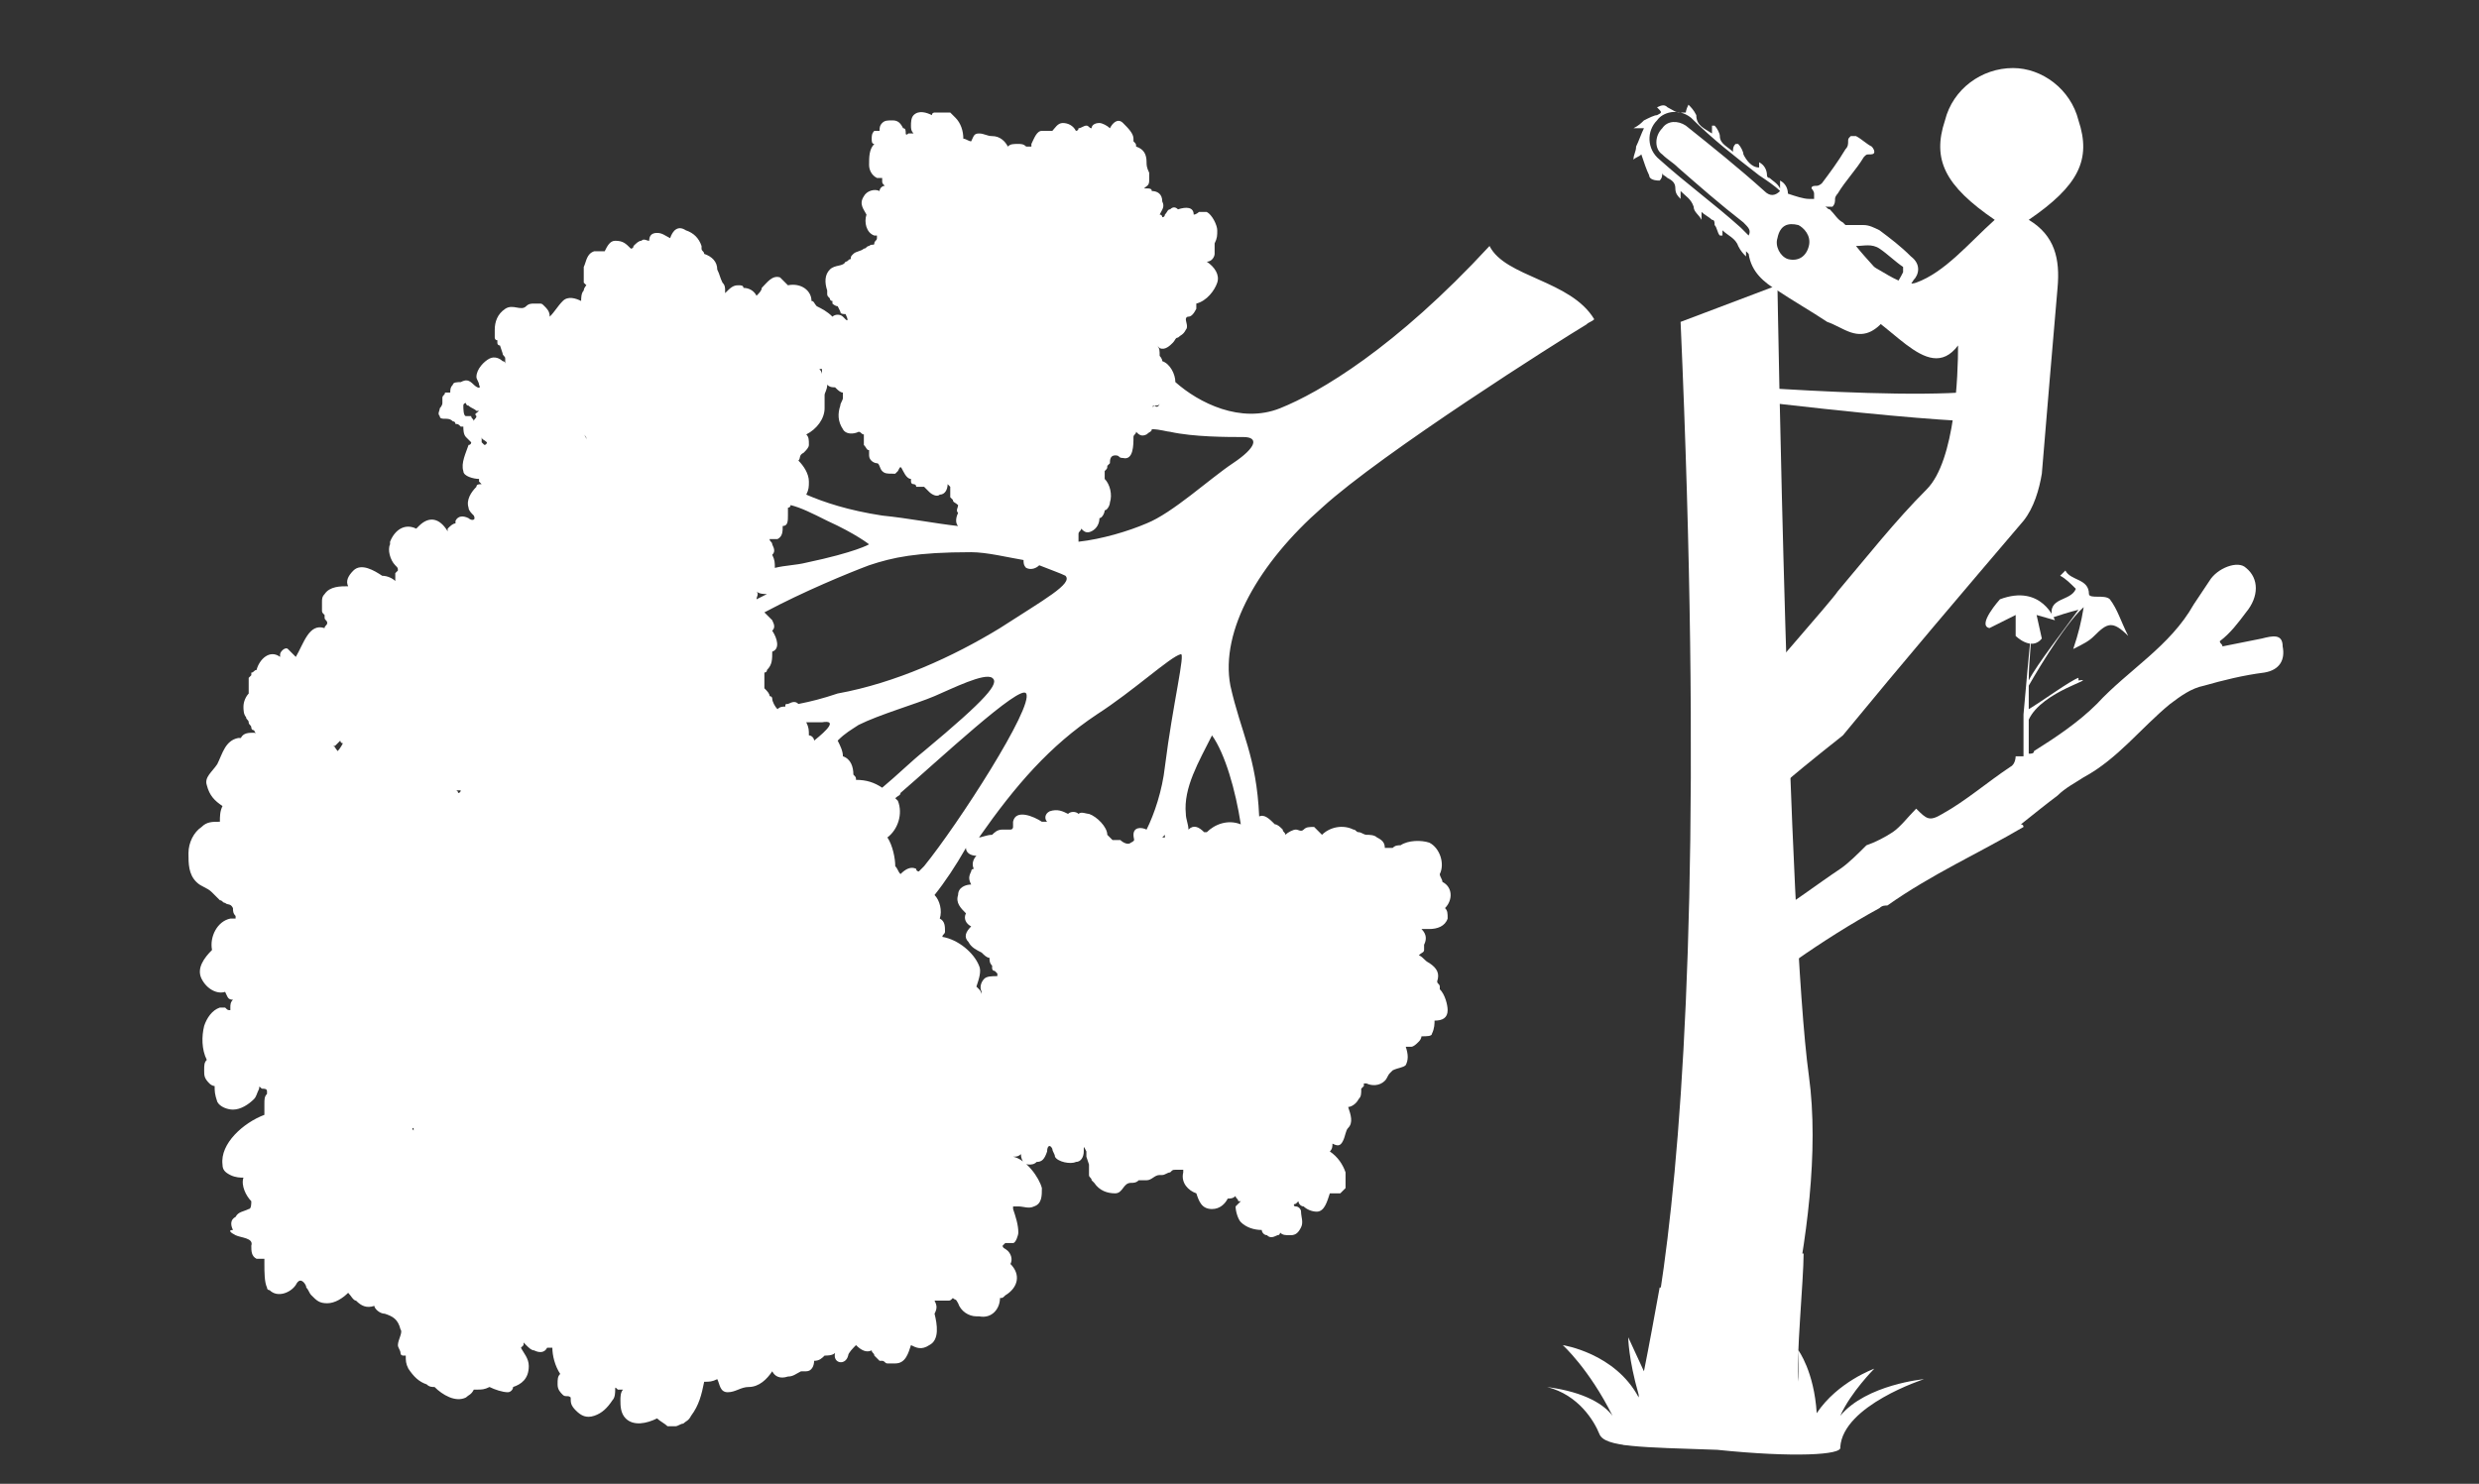 <?xml version="1.0" encoding="UTF-8"?> <!-- Generator: Adobe Illustrator 24.1.3, SVG Export Plug-In . SVG Version: 6.00 Build 0) --> <svg xmlns="http://www.w3.org/2000/svg" xmlns:xlink="http://www.w3.org/1999/xlink" version="1.1" x="0px" y="0px" viewBox="0 0 94.7 56.7" style="enable-background:new 0 0 94.7 56.7;" xml:space="preserve"><rect x="0" y="0" width="94.7" height="56.7" fill="#333333" stroke="none"/> <style type="text/css"> .st0{display:none;} .st1{display:inline;fill:none;} .st2{display:inline;} .st3{fill:none;stroke:#4A4A49;stroke-linecap:round;stroke-linejoin:round;stroke-miterlimit:10;} .st4{display:inline;fill:none;stroke:#4A4A49;stroke-linecap:round;stroke-linejoin:round;stroke-miterlimit:10;} .st5{display:inline;fill:#FFFFFF;} .st6{fill:none;} .st7{display:inline;fill:#B8DCC3;} .st8{fill:#FFFFFF;} </style> <g id="Lag_1" class="st0"> <rect x="-272.2" y="91.3" class="st1" width="56.7" height="56.7"></rect> <g class="st2"> <path class="st3" d="M-247.3,107.4c2.4,2.4,2.4,6.4,0,8.8c-0.8,0.8-1.8,1.3-2.8,1.6c0.6-2.1,0-4.4-1.6-6c-2.4-2.4-2.4-6.4,0-8.8 l1.8-1.8C-249.9,103.5-249,105.7-247.3,107.4L-247.3,107.4z"></path> <path class="st3" d="M-256.1,116.2c-1.7-1.7-4-2.6-6.2-2.6l1.8-1.8c2.4-2.4,6.4-2.4,8.8,0l0,0c1.6,1.6,2.2,3.9,1.6,6 C-252.2,118.4-254.5,117.8-256.1,116.2L-256.1,116.2z"></path> <path class="st3" d="M-259.5,111c-1.5-2.9-2.3-6.1-2.3-9.3l0,0c3.2,0,6.4,0.8,9.3,2.3c-1.6,2.4-1.3,5.7,0.8,7.8l0,0 C-253.8,109.7-257.1,109.4-259.5,111z"></path> <path class="st3" d="M-247.3,116.2l9.8,9.8L-247.3,116.2z"></path> <path class="st3" d="M-255.1,120.3c3.4,0,6.2,2.8,6.2,6.2c0,1.1-0.3,2.2-0.8,3.1c-1.1-1.9-3.1-3.1-5.4-3.1c-3.4,0-6.2-2.8-6.2-6.2 v-2.6C-259.7,119.4-257.5,120.3-255.1,120.3L-255.1,120.3z"></path> <path class="st3" d="M-255.1,132.8c-2.4,0-4.6,1-6.2,2.6l0-2.6c0-3.4,2.8-6.2,6.2-6.2l0,0c2.3,0,4.3,1.3,5.4,3.1 C-250.8,131.5-252.8,132.8-255.1,132.8L-255.1,132.8z"></path> <path class="st3" d="M-261.2,131.5c-3.1-1-5.9-2.7-8.2-5v0c2.3-2.3,5.1-4,8.2-5c0.6,2.8,3.1,5,6.1,5l0,0 C-258.1,126.6-260.6,128.7-261.2,131.5z"></path> <path class="st3" d="M-243.2,108.4c0,3.4,2.8,6.2,6.2,6.2c1.1,0,2.2-0.3,3.1-0.8c-1.9-1.1-3.1-3.1-3.1-5.4c0-3.4-2.8-6.2-6.2-6.2 h-2.6C-244.1,103.8-243.2,106-243.2,108.4L-243.2,108.4z"></path> <path class="st3" d="M-230.7,108.4c0-2.4,1-4.6,2.6-6.2h-2.6c-3.4,0-6.2,2.8-6.2,6.2l0,0c0,2.3,1.3,4.3,3.1,5.4 C-232,112.7-230.7,110.7-230.7,108.4L-230.7,108.4z"></path> <path class="st3" d="M-232,102.3c-1-3.1-2.7-5.9-5-8.2l0,0c-2.3,2.3-4,5.1-5,8.2c2.8,0.6,5,3.1,5,6.1l0,0 C-236.9,105.4-234.8,102.9-232,102.3z"></path> <path class="st3" d="M-222.5,145.2l-23.8-13.5c-0.9-0.9,1.7-4.8,5.7-8.8c4-4,7.9-6.5,8.8-5.7l13.4,23.8L-222.5,145.2z"></path> <path class="st3" d="M-236.9,114.6v5.9c0,1.5,0.2,3,0.7,4.3c-0.4,0.4-0.8,0.8-1.2,1.2c-0.4,0.4-0.8,0.8-1.2,1.2 c-1.4-0.4-2.8-0.7-4.3-0.7h-5.9h5.9c1.5,0,3,0.2,4.3,0.7c0.4-0.4,0.8-0.8,1.2-1.2c0.4-0.4,0.8-0.8,1.2-1.2 c-0.4-1.4-0.7-2.8-0.7-4.3V114.6z"></path> <path class="st3" d="M-231.8,117.2c0.9,0.9-1.7,4.8-5.7,8.8c-4,4-7.9,6.5-8.8,5.7c-0.9-0.9,1.7-4.8,5.7-8.8 C-236.6,118.9-232.6,116.4-231.8,117.2z"></path> <path class="st3" d="M-224.5,144v-14V144z"></path> <path class="st3" d="M-240.8,134.8h16.2H-240.8z"></path> </g> <rect x="-343" y="91.3" class="st1" width="56.7" height="56.7"></rect> <g class="st2"> <path class="st3" d="M-303,107.6c-3-2.9-7.1-4.7-11.7-4.7h0c-4.6,0-8.7,1.8-11.7,4.7c-1.5,1.5-2.5,3.5-2.5,5.8 c0,1.1,0.2,2.2,0.6,3.1c9-3.6,18.7-3.3,27.1,0l0,0c0.4-1,0.6-2,0.6-3.1C-300.5,111.2-301.5,109.1-303,107.6z"></path> <path class="st3" d="M-314.7,103L-314.7,103c0.1,0,0.2,0,0.3,0c0.5-1.2,1.1-2.2,2-3.1l-2.4-1.5c-1.3,1.3-2.2,2.9-2.5,4.8 C-316.4,103-315.6,103-314.7,103z"></path> <path class="st3" d="M-326.5,115.9v8c0,2.5,0.5,4.9,1.5,7.1c1,2.3,2.4,4.3,4.1,6c1.8,1.7,3.9,3.1,6.2,4h0c2.3-0.9,4.4-2.3,6.2-4 c1.8-1.7,3.2-3.7,4.1-6c0.9-2.2,1.5-4.6,1.5-7.1v-8C-310.3,113.4-318.6,113.2-326.5,115.9z"></path> <polygon class="st3" points="-303.6,107.1 -306.2,109.7 -309,106.9 -311.9,109.7 -314.7,106.9 -317.5,109.7 -317.5,109.7 -320.4,106.9 -323.2,109.7 -325.8,107.1 -323.2,109.7 -320.4,106.9 -317.5,109.7 -317.5,109.7 -314.7,106.9 -311.9,109.7 -309,106.9 -306.2,109.7 "></polygon> <polygon class="st3" points="-309.5,103.8 -311.9,106.2 -314.7,103.4 -317.5,106.2 -317.5,106.2 -319.9,103.8 -317.5,106.2 -317.5,106.2 -314.7,103.4 -311.9,106.2 "></polygon> <polygon class="st3" points="-300.5,113.3 -303.4,110.4 -306.2,113.3 -309,110.4 -311.9,113.3 -314.7,110.4 -317.5,113.3 -317.5,113.3 -320.4,110.4 -323.2,113.3 -326,110.4 -328.9,113.3 -326,110.4 -323.2,113.3 -320.4,110.4 -317.5,113.3 -317.5,113.3 -314.7,110.4 -311.9,113.3 -309,110.4 -306.2,113.3 -303.4,110.4 "></polygon> <polygon class="st3" points="-324.7,115.4 -326,114 -328.3,116.3 -326,114 "></polygon> <polygon class="st3" points="-304.7,115.4 -303.4,114 -301.1,116.3 -303.4,114 "></polygon> </g> <rect x="-201.3" y="91.3" class="st1" width="56.7" height="56.7"></rect> <g class="st2"> <path class="st3" d="M-173,95.6v48.2V95.6z"></path> <path class="st3" d="M-171.9,128.4l3.4-0.9L-171.9,128.4z"></path> <path class="st3" d="M-170.6,126l3.5-0.2L-170.6,126z"></path> <path class="st3" d="M-172.7,131.1l3.2-1.5L-172.7,131.1z"></path> <path class="st3" d="M-171.9,117.1l3.4-0.9L-171.9,117.1z"></path> <path class="st3" d="M-170.6,114.6l3.5-0.2L-170.6,114.6z"></path> <path class="st3" d="M-172.7,119.7l3.2-1.5L-172.7,119.7z"></path> <path class="st3" d="M-158.9,108.3c-7.8,0-14.1,6.3-14.1,14.2l0,0c0-7.8-6.3-14.2-14.1-14.2c7.8,0,14.1,6.3,14.1,14.2l0,0 C-173,114.7-166.7,108.3-158.9,108.3z"></path> <path class="st3" d="M-174,117.1l-3.4-0.9L-174,117.1z"></path> <path class="st3" d="M-175.3,114.6l-3.5-0.2L-175.3,114.6z"></path> <path class="st3" d="M-173.2,119.7l-3.2-1.5L-173.2,119.7z"></path> <path class="st3" d="M-174,128.4l-3.4-0.9L-174,128.4z"></path> <path class="st3" d="M-175.3,126l-3.5-0.2L-175.3,126z"></path> <path class="st3" d="M-173.2,131.1l-3.2-1.5L-173.2,131.1z"></path> <polygon class="st3" points="-156.7,122.5 -158.9,119.7 -156.7,116.8 -158.9,119.7 "></polygon> <polygon class="st3" points="-175.8,131.7 -173,133.8 -170.1,131.7 -173,133.8 "></polygon> <polygon class="st3" points="-175.1,135.1 -173,136.7 -170.9,135.1 -173,136.7 "></polygon> <polygon class="st3" points="-174.4,138.4 -173,139.5 -171.6,138.4 -173,139.5 "></polygon> <polygon class="st3" points="-170.1,99.8 -173,101.9 -175.8,99.8 -173,101.9 "></polygon> <polygon class="st3" points="-171.6,98 -173,99.1 -174.4,98 -173,99.1 "></polygon> <polygon class="st3" points="-170.1,102.7 -173,104.8 -175.8,102.7 -173,104.8 "></polygon> <polygon class="st3" points="-170.1,105.5 -173,107.6 -175.8,105.5 -173,107.6 "></polygon> <polygon class="st3" points="-171.6,109.4 -173,110.4 -174.4,109.4 -173,110.4 "></polygon> <polygon class="st3" points="-170.9,111.7 -173,113.3 -175.1,111.7 -173,113.3 "></polygon> <polygon class="st3" points="-171.2,121.2 -173,122.5 -174.7,121.2 -173,122.5 "></polygon> <polygon class="st3" points="-171.2,124 -173,125.3 -174.7,124 -173,125.3 "></polygon> <polygon class="st3" points="-165.3,124.3 -168.8,123.8 -169.3,120.3 -168.8,123.8 "></polygon> <polygon class="st3" points="-161.2,122.5 -164.3,120.7 -163.4,117.3 -164.3,120.7 "></polygon> <polygon class="st3" points="-152.6,124.2 -153.5,120.7 -150.4,118.9 -153.5,120.7 "></polygon> <polygon class="st3" points="-159,122.3 -161.6,119.9 -160.1,116.7 -161.6,119.9 "></polygon> <polygon class="st3" points="-163.4,123.2 -166.7,122.1 -166.5,118.5 -166.7,122.1 "></polygon> <polygon class="st3" points="-154.6,123.1 -156.1,119.9 -153.5,117.6 -156.1,119.9 "></polygon> <g> <polygon class="st3" points="-189.2,122.5 -187.1,119.7 -189.2,116.8 -187.1,119.7 "></polygon> <polygon class="st3" points="-180.6,124.3 -177.1,123.8 -176.6,120.3 -177.1,123.8 "></polygon> <polygon class="st3" points="-184.7,122.5 -181.7,120.7 -182.6,117.3 -181.7,120.7 "></polygon> <polygon class="st3" points="-193.4,124.2 -192.5,120.7 -195.5,118.9 -192.5,120.7 "></polygon> <polygon class="st3" points="-187,122.3 -184.3,119.9 -185.9,116.7 -184.3,119.9 "></polygon> <polygon class="st3" points="-182.6,123.2 -179.2,122.1 -179.4,118.5 -179.2,122.1 "></polygon> <polygon class="st3" points="-191.4,123.1 -189.8,119.9 -192.5,117.6 -189.8,119.9 "></polygon> </g> <polygon class="st3" points="-165.3,113 -168.8,112.5 -169.3,109 -168.8,112.5 "></polygon> <polygon class="st3" points="-161.2,111.2 -164.3,109.4 -163.4,106 -164.3,109.4 "></polygon> <polygon class="st3" points="-163.4,111.9 -166.7,110.7 -166.5,107.2 -166.7,110.7 "></polygon> <g> <polygon class="st3" points="-180.6,113 -177.1,112.5 -176.6,109 -177.1,112.5 "></polygon> <polygon class="st3" points="-184.7,111.2 -181.7,109.4 -182.6,106 -181.7,109.4 "></polygon> <polygon class="st3" points="-182.6,111.9 -179.2,110.7 -179.4,107.2 -179.2,110.7 "></polygon> </g> <path class="st3" d="M-148.9,123.8c-2.6-2.6-6.1-4.2-10-4.2h0c-7.8,0-14.1,6.3-14.1,14.2l0,0c0-7.8-6.3-14.2-14.1-14.2 c-3.9,0-7.4,1.6-10,4.2c2.6-2.6,6.1-4.2,10-4.2c7.8,0,14.1,6.3,14.1,14.2l0,0c0-7.8,6.3-14.2,14.1-14.2h0 C-155,119.7-151.4,121.2-148.9,123.8z"></path> </g> <rect x="-130.5" y="91.3" class="st1" width="56.7" height="56.7"></rect> <g class="st2"> <path class="st3" d="M-96.1,110.8c0,3.3-2.7,6-6,6c-1.1,0-2.1-0.3-3-0.8c1.8-1,3-3,3-5.2c0-3.3,2.7-6,6-6h2.5 C-95.1,106.3-96.1,108.5-96.1,110.8L-96.1,110.8z"></path> <path class="st3" d="M-108.1,110.8c0-2.3-1-4.5-2.5-6h2.5c3.3,0,6,2.7,6,6h0c0,2.2-1.2,4.2-3,5.2 C-106.9,115-108.1,113-108.1,110.8L-108.1,110.8z"></path> <path class="st3" d="M-106.9,104.9c0.9-3,2.6-5.7,4.8-7.9h0c2.2,2.2,3.9,4.9,4.8,7.9c-2.7,0.6-4.8,3-4.8,5.9h0 C-102.1,107.9-104.2,105.5-106.9,104.9z"></path> <path class="st3" d="M-102.1,142.3v-12c0-4.7,3.8-8.5,8.5-8.5c0,4-1.6,7.6-4.3,10.3C-100.5,134.7-102.1,138.3-102.1,142.3z"></path> <path class="st3" d="M-102.1,142.3v-8c0-3.1-2.5-5.7-5.7-5.7c0,2.7,1.1,5.1,2.8,6.8C-103.2,137.2-102.1,139.7-102.1,142.3z"></path> <path class="st3" d="M-102.1,116.8v25.5V116.8z"></path> </g> <rect x="-59.6" y="91.3" class="st1" width="56.7" height="56.7"></rect> <g class="st2"> <path class="st3" d="M-44.3,105.1c4,4,6.4,9,7.2,14.2c-3.4-1.7-6.3-4.6-7.9-8.4v6.2l-7.3,1.2l4.3,6l-4.4,4.4 c4.2-1.7,8.7-1.6,12.6,0l-2.4,5.7c3.6-1.5,7.4-2.2,11-2.2h0c3.7,0,7.4,0.7,11,2.2l-2.4-5.7c3.9-1.6,8.4-1.7,12.6,0l-4.4-4.4l4.3-6 l-7.3-1.2V111c-1.6,3.8-4.4,6.7-7.9,8.4c0.8-5.2,3.1-10.2,7.2-14.3l-7.7,3.2l-5.4-8.5l-5.4,8.5L-44.3,105.1z"></path> <path class="st3" d="M-31.2,127.2l-13.8-5.7L-31.2,127.2z"></path> <path class="st3" d="M-17.4,121.5l-13.8,5.7L-17.4,121.5z"></path> <path class="st3" d="M-35.4,142.3c2.6-2.5,4.1-6,4.1-9.9v-22.9v22.9C-31.2,136.3-32.8,139.8-35.4,142.3z"></path> </g> <rect x="11.3" y="91.3" class="st1" width="56.7" height="56.7"></rect> <g class="st2"> <g> <path class="st3" d="M33.9,97L33.9,97c-0.8,4.1-3.2,7.4-6.4,9.6c3.9,1.6,8.5,1.8,12.8,0l0,0C36.9,104.3,34.7,100.8,33.9,97z"></path> <polygon class="st3" points="27.6,106.6 27.6,106.6 27.6,106.6 "></polygon> </g> <path class="st3" d="M47.1,120.4l0.5-6.4h1l0.5,10.5l5.1-4.6v1.5l-3.9,3.9c-0.7,0.7-1.2,1.7-1.2,2.9v4.4l7.1-6.6v1.5l-5.9,5.9 c-0.7,0.7-1.2,1.7-1.2,2.9v6.1h-2v-8.1c0-1.1-0.5-2.1-1.2-2.9l-5.9-5.9V124l7.1,6.6v-6.4c0-1.1-0.5-2.1-1.2-2.9l-3.9-3.9v-1.5 L47.1,120.4z"></path> <path class="st3" d="M48.1,109.9c-7.8,0-14.2,6.3-14.2,14.2c0,7.5,5.8,13.6,13.2,14.1v-4c0-1.1-0.5-2.1-1.2-2.9l-5.9-5.9V124 l7.1,6.6v-6.4c0-1.1-0.5-2.1-1.2-2.9l-3.9-3.9v-1.5l5.1,4.6l0.5-6.4h1l0.5,10.5l5.1-4.6v1.5l-3.9,3.9c-0.7,0.7-1.2,1.7-1.2,2.9 v4.4l7.1-6.6v1.5l-5.9,5.9c-0.7,0.7-1.2,1.7-1.2,2.9v2c7.4-0.5,13.2-6.6,13.2-14.1C62.3,116.3,56,109.9,48.1,109.9z"></path> <path class="st3" d="M40,112.5c-4.7,1.2-9.5,1-13.9-0.5c-1.5,1.6-3.1,3-4.9,4.2c4.3,1.8,9.1,2.7,13.8,2.5 C36.1,116.2,37.8,114,40,112.5z"></path> <path class="st3" d="M42.9,110.9c-1.6-1.1-3-2.4-4.1-3.8c-3.3,1-6.6,0.9-9.7,0c-1.4,1.6-2.9,3.1-4.7,4.3c4.8,2,10.3,2.5,15.6,1.2 C40.9,111.9,41.9,111.4,42.9,110.9z"></path> <path class="st3" d="M34,124.1c0-1.9,0.4-3.8,1.1-5.4c-3.9,0.1-7.9-0.4-11.5-1.7c-2,2.1-4.2,3.9-6.6,5.5 c5.4,2.2,11.2,3.4,17.1,3.4C34,125.3,34,124.7,34,124.1z"></path> <path class="st3" d="M34.1,125.9c-0.8,0-1.5,0-2.3,0v3.3h3.1C34.5,128.2,34.2,127.1,34.1,125.9z"></path> </g> <g class="st2"> <path class="st3" d="M97.6,116.5c2.3-2.3,5.5-3.8,9.1-3.8l0,0l0,0l0,0c3.5,0,6.7-1.4,9.1-3.8v0l0,0c2.5-2.5,3.8-5.8,3.8-9.1l0,0 c8.8,8.9,8.8,23.3,0,32.2h0c-5.3,5.3-13.9,5.3-19.2,0l-2.7-2.7C94.1,125.8,94.1,120,97.6,116.5z"></path> <path class="st3" d="M94.9,139.5c0-3.6,1.4-6.8,3.8-9.1v0l0,0c9.1-3.8,15.7-10.9,19.2-19.3c-3.5,8.4-10.2,15.5-19.2,19.3l0,0v0 C96.3,132.7,94.9,135.9,94.9,139.5z"></path> <path class="st3" d="M104.5,127.3c0.9-3.1,0.8-6.5-0.5-9.8C105.3,120.7,105.4,124.2,104.5,127.3z"></path> <path class="st3" d="M120,122.4c-3.3,1.4-6.8,1.4-10,0.4C113.2,123.8,116.7,123.7,120,122.4z"></path> </g> <rect x="153" y="91.3" class="st1" width="56.7" height="56.7"></rect> <g class="st2"> <path class="st3" d="M192.3,134.8c0,1.8,1.5,3.3,3.3,3.3c1.8,0,3.3-1.5,3.3-3.3c0-1.8-1.5-3.3-3.3-3.3 C193.8,131.5,192.3,133,192.3,134.8z"></path> <path class="st3" d="M194.2,134.8c0,0.8,0.6,1.4,1.4,1.4c0.8,0,1.4-0.6,1.4-1.4c0-0.8-0.6-1.4-1.4-1.4 C194.8,133.4,194.2,134,194.2,134.8z"></path> <path class="st3" d="M163.8,134.8c0,1.8,1.5,3.3,3.3,3.3c1.8,0,3.3-1.5,3.3-3.3c0-1.8-1.5-3.3-3.3-3.3 C165.3,131.5,163.8,133,163.8,134.8z"></path> <path class="st3" d="M165.7,134.8c0,0.8,0.6,1.4,1.4,1.4c0.8,0,1.4-0.6,1.4-1.4c0-0.8-0.6-1.4-1.4-1.4 C166.3,133.4,165.7,134,165.7,134.8z"></path> <path class="st3" d="M205.5,131.5v2.2c0,0.6-0.5,1.1-1.1,1.1l0,0h-5.5c0-1.8-1.5-3.3-3.3-3.3c-1.8,0-3.3,1.5-3.3,3.3h-21.9 c0-1.8-1.5-3.3-3.3-3.3c-1.8,0-3.3,1.5-3.3,3.3h-5.5c-0.6,0-1.1-0.5-1.1-1.1l0,0v-6c0-0.6,0.5-1.1,1.1-1.1c0,0,5.5-0.7,6.1-0.9 c0.5-0.2,1-0.5,1.4-1l3.5-3.1h16.4l4.6,4.2c0.8,0.8,2.3,1.1,3.1,1.3l11.3,2.1C205.2,129.9,205.5,130.7,205.5,131.5L205.5,131.5z"></path> <path class="st3" d="M184.9,123.9c-0.2-0.2-0.6-0.4-0.9-0.4h-11.9c-0.3,0-0.7,0.2-0.9,0.4l-4,4h21.7L184.9,123.9z"></path> <path class="st3" d="M167.1,131.5v-3.7V131.5z"></path> <path class="st3" d="M188.9,134.8v-7V134.8z"></path> <path class="st3" d="M178,134.8v-11.3V134.8z"></path> <path class="st3" d="M157.3,132h8.2H157.3z"></path> <path class="st3" d="M205.5,132h-8.2H205.5z"></path> <path class="st3" d="M192,120.1l-3.2,4.3l1.5,1.4c0.8,0.8,2.3,1.1,3.1,1.3l7.8,1.4l-1.4-1.8h4.3l-5-6.6h3.5l-4.3-5.7h2.8l-3.5-4.7 h2.1l-4.3-5.7l-4.3,5.7h2.1l-3.5,4.7h2.8l-4.3,5.7H192z"></path> <path class="st3" d="M159.4,126.5c1.6-0.2,4.7-0.6,5.1-0.8c0.5-0.2,1-0.5,1.4-1l3.5-3.1h2.8l-1.4-1.8h3.5l-4.2-5.7h2.8l-5.7-7.6 l-5.7,7.6h2.8l-4.3,5.7h3.5l-5,6.6H159.4z"></path> <polygon class="st3" points="181.4,117.3 177.1,111.6 179.9,111.6 176.4,106.9 178.5,106.9 174.3,101.2 170,106.9 172.1,106.9 169.8,110.1 172.9,114.2 170,114.2 174.3,119.9 170.7,119.9 172.1,121.7 181.1,121.7 177.8,117.3 "></polygon> </g> <rect x="223.9" y="91.3" class="st1" width="56.7" height="56.7"></rect> <g class="st2"> <polygon class="st3" points="239.5,145.2 243.3,94.1 261.2,94.1 265,145.2 "></polygon> <polygon class="st3" points="251.5,97.3 251.5,103.7 253,103.7 252.9,97.3 "></polygon> <polygon class="st3" points="251.4,106.9 251.3,113.3 253.1,113.3 253,106.9 "></polygon> <polygon class="st3" points="251.3,116.5 251.2,122.9 253.2,122.9 253.1,116.5 "></polygon> <polygon class="st3" points="251.2,126 251.1,132.4 253.3,132.4 253.3,126 "></polygon> <polygon class="st3" points="251.1,135.6 251,142 253.5,142 253.4,135.6 "></polygon> <g> <path class="st3" d="M272.2,116.8v19.8V116.8z"></path> <rect x="270.7" y="116.4" transform="matrix(0.708 -0.707 0.707 0.708 -3.727 226.853)" class="st3" width="3.1" height="3.1"></rect> <rect x="269.9" y="119.4" transform="matrix(0.707 -0.707 0.707 0.707 -6.415 228.08)" class="st3" width="4.7" height="4.7"></rect> <rect x="269.1" y="122.5" transform="matrix(0.707 -0.707 0.707 0.707 -9.123 229.262)" class="st3" width="6.2" height="6.2"></rect> <rect x="268.3" y="125.6" transform="matrix(0.707 -0.707 0.707 0.707 -11.874 230.324)" class="st3" width="7.8" height="7.8"></rect> <rect x="269.9" y="129.4" transform="matrix(0.707 -0.707 0.707 0.707 -13.412 231.032)" class="st3" width="4.7" height="4.7"></rect> </g> <g> <path class="st3" d="M233,97v22.7V97z"></path> <rect x="231.2" y="96.5" transform="matrix(0.707 -0.707 0.707 0.707 -1.238 193.5)" class="st3" width="3.6" height="3.6"></rect> <rect x="230.3" y="100" transform="matrix(0.707 -0.707 0.707 0.707 -4.373 194.745)" class="st3" width="5.3" height="5.3"></rect> <rect x="229.5" y="103.5" transform="matrix(0.707 -0.707 0.707 0.707 -7.455 196.126)" class="st3" width="7.1" height="7.1"></rect> <rect x="228.6" y="107" transform="matrix(0.707 -0.707 0.707 0.707 -10.6 197.34)" class="st3" width="8.9" height="8.9"></rect> <rect x="230.3" y="111.3" transform="matrix(0.707 -0.707 0.707 0.707 -12.368 198.121)" class="st3" width="5.3" height="5.3"></rect> </g> <path class="st3" d="M235.9,125.8c-0.4-0.7-1-0.7-1.4,0l-1.9,3.3c-0.4,0.7-0.1,1.2,0.6,1.2h4c0.7,0,1-0.5,0.6-1.2L235.9,125.8z"></path> <path class="st3" d="M235.2,130.3v8.5V130.3z"></path> </g> <rect x="294.7" y="91.3" class="st1" width="56.7" height="56.7"></rect> <path class="st4" d="M321.7,111.6l0.7-9h1.4l0.7,14.7l7.1-6.4v2.1l-5.4,5.4c-1,1-1.7,2.4-1.7,4v6.2l9.9-9.2v2.1l-8.3,8.3 c-1,1-1.7,2.4-1.7,4v8.5h-2.8V131c0-1.6-0.6-3-1.7-4l-8.3-8.3v-2.1l9.9,9.2v-9c0-1.6-0.6-3-1.7-4l-5.4-5.4v-2.1L321.7,111.6z"></path> <path class="st4" d="M323.1,97c-11,0-19.8,8.9-19.8,19.8c0,10.5,8.1,19,18.4,19.8V131c0-1.6-0.6-3-1.7-4l-8.3-8.3v-2.1l9.9,9.2v-9 c0-1.6-0.6-3-1.7-4l-5.4-5.4v-2.1l7.1,6.4l0.7-9h1.4l0.7,14.7l7.1-6.4v2.1l-5.4,5.4c-1,1-1.7,2.4-1.7,4v6.2l9.9-9.2v2.1l-8.3,8.3 c-1,1-1.7,2.4-1.7,4v2.8c10.3-0.7,18.4-9.3,18.4-19.8C342.9,105.9,334.1,97,323.1,97z"></path> <rect x="-343" y="162.2" class="st1" width="56.7" height="56.7"></rect> <g class="st2"> <path class="st3" d="M-313.3,182.5l-0.7-9h-1.4l-0.7,14.7l-7.1-6.4v2.1l5.4,5.4c1,1,1.7,2.4,1.7,4v6.2l-9.9-9.2v2.1l8.3,8.3 c1,1,1.7,2.4,1.7,4v8.5h2.8v-11.3c0-1.6,0.6-3,1.7-4l8.3-8.3v-2.1l-9.9,9.2v-9c0-1.6,0.6-3,1.7-4l5.4-5.4v-2.1L-313.3,182.5z"></path> <path class="st3" d="M-300.6,182.8c0-0.2,0-0.5,0-0.7c0-7.8-6.3-14.2-14.2-14.2c-7.8,0-14.2,6.3-14.2,14.2c0,0.2,0,0.5,0,0.7 c-5,1.7-8.5,6.5-8.5,12c0,7,5.7,12.8,12.8,12.8c1.8,0,5,0,8.5,0v-2.8c0-1.6-0.6-3-1.7-4l-8.3-8.3v-2.1l9.9,9.2v-6.2 c0-1.6-0.6-3-1.7-4l-5.4-5.4v-2.1l7.1,6.4l0.7-14.7h1.4l0.7,9l7.1-6.4v2.1l-5.4,5.4c-1,1-1.7,2.4-1.7,4v9l9.9-9.2v2.1l-8.3,8.3 c-1,1-1.7,2.4-1.7,4v5.7c3.5,0,6.7,0,8.5,0c7,0,12.8-5.7,12.8-12.8C-292,189.2-295.6,184.5-300.6,182.8z"></path> </g> <rect x="-272.2" y="162.2" class="st1" width="56.7" height="56.7"></rect> <g class="st2"> <path class="st3" d="M-244.5,179.2h1.4l0.7,9l5.2-5.2v2.8l-3.6,3.6c-1,1-1.7,2.4-1.7,4v6.2l7.9-7.9v2.8l-6.2,6.2 c-1,1-1.7,2.4-1.7,4v8.5h-2.8v-11.3c0-1.6-0.6-3-1.7-4l-5.8-5.8v-2.8l7.4,7.4L-244.5,179.2z"></path> <path class="st3" d="M-225.7,199.4l-6.9-23.3c-1.3-4.5-6.4-8.2-11.2-8.2l0,0c-4.8,0-9.9,3.7-11.2,8.2l-6.9,23.3 c-1.3,4.5,1.5,8.2,6.4,8.2h10.3v-5.7c0-1.6-0.6-3-1.7-4l-5.8-5.8v-2.8l7.4,7.4l0.7-17.5h1.4l0.7,9l5.2-5.2v2.8l-3.6,3.6 c-1,1-1.7,2.4-1.7,4v6.2l7.9-7.9v2.8l-6.2,6.2c-1,1-1.7,2.4-1.7,4v2.8h10.3C-227.3,207.5-224.4,203.9-225.7,199.4z"></path> </g> <rect x="-201.3" y="162.2" class="st1" width="56.7" height="56.7"></rect> <g class="st2"> <path class="st3" d="M-174.4,182.5l0.7-9h1.4l0.7,14.7l14.3-13.6v2.1l-12.6,12.6c-1,1-1.7,2.4-1.7,4v6.2l9.9-9.2v2.1l-8.3,8.3 c-1,1-1.7,2.4-1.7,4v8.5h-2.8v-11.3c0-1.6-0.6-3-1.7-4l-12-12v-2.1l13.6,12.9v-9c0-1.6-0.6-3-1.7-4l-5.4-5.4v-2.1L-174.4,182.5z"></path> <path class="st3" d="M-150.3,179.2c0-5.5-4.4-9.9-9.9-9.9c-2.8,0-5.4,1.2-7.2,3.1c-0.5-2.6-2.8-4.5-5.6-4.5c-2.1,0-4,1.2-4.9,2.9 c-0.2,0-0.5,0-0.7,0c-4.2,0-7.8,3.1-8.4,7.2c-4.9,0.6-8.6,4.8-8.6,9.8c0,4.1,2.5,7.6,6,9.1c-0.2,0.7-0.3,1.5-0.3,2.2 c0,4.7,3.8,8.5,8.5,8.5c1.5,0,4.2,0,7.1,0v-5.7c0-1.6-0.6-3-1.7-4l-12-12v-2.1l13.6,12.9v-9c0-1.6-0.6-3-1.7-4l-5.4-5.4v-2.1 l7.1,6.4l0.7-9h1.4l0.7,14.7l14.3-13.6v2.1l-12.6,12.6c-1,1-1.7,2.4-1.7,4v6.2l9.9-9.2v2.1l-8.3,8.3c-1,1-1.7,2.4-1.7,4v2.8 c2.8,0,5.5,0,7.1,0c6.3,0,11.3-5.1,11.3-11.3c0-3.1-1.2-5.8-3.2-7.9C-152.8,186.8-150.3,183.3-150.3,179.2z"></path> </g> <rect x="-130.5" y="162.2" class="st1" width="56.7" height="56.7"></rect> <g class="st2"> <path class="st3" d="M-103.5,183.9l0.7-9h1.4l0.7,14.7l7.1-6.4v2.1l-5.4,5.4c-1,1-1.7,2.4-1.7,4v6.2l9.9-9.2v2.1l-8.3,8.3 c-1,1-1.7,2.4-1.7,4v8.5h-2.8v-11.3c0-1.6-0.6-3-1.7-4l-8.3-8.3v-2.1l9.9,9.2v-9c0-1.6-0.6-3-1.7-4l-5.4-5.4v-2.1L-103.5,183.9z"></path> <path class="st3" d="M-102.1,166.4L-102.1,166.4c-9.4,0-17,7.6-17,17l0,9.9c0,8.9,6.9,16.3,15.6,17v-7.1c0-1.6-0.6-3-1.7-4 l-8.3-8.3v-2.1l9.9,9.2v-9c0-1.6-0.6-3-1.7-4l-5.4-5.4v-2.1l7.1,6.4l0.7-9h1.4l0.7,14.7l7.1-6.4v2.1l-5.4,5.4c-1,1-1.7,2.4-1.7,4 v6.2l9.9-9.2v2.1l-8.3,8.3c-1,1-1.7,2.4-1.7,4v4.3c8.7-0.7,15.6-8.1,15.6-17l0-9.9C-85.1,174-92.7,166.4-102.1,166.4z"></path> <path class="st3" d="M-97.5,179.2l1-1l1,1c0.6,0.6,0.6,1.5,0,2.1c-0.6,0.6-1.5,0.6-2.1,0C-98,180.7-98,179.7-97.5,179.2z"></path> <path class="st3" d="M-99.6,170.7l1-1l1,1c0.6,0.6,0.6,1.5,0,2.1c-0.6,0.6-1.5,0.6-2.1,0C-100.2,172.2-100.2,171.2-99.6,170.7z"></path> <path class="st3" d="M-92.5,175.6l1-1l1,1c0.6,0.6,0.6,1.5,0,2.1c-0.6,0.6-1.5,0.6-2.1,0C-93.1,177.1-93.1,176.2-92.5,175.6z"></path> <path class="st3" d="M-108.8,187.7l1-1l1,1c0.6,0.6,0.6,1.5,0,2.1c-0.6,0.6-1.5,0.6-2.1,0C-109.4,189.2-109.4,188.2-108.8,187.7z"></path> <path class="st3" d="M-115.2,195.5l1-1l1,1c0.6,0.6,0.6,1.5,0,2.1c-0.6,0.6-1.5,0.6-2.1,0C-115.8,197-115.8,196-115.2,195.5z"></path> <path class="st3" d="M-110.2,201.8l1-1l1,1c0.6,0.6,0.6,1.5,0,2.1c-0.6,0.6-1.5,0.6-2.1,0C-110.8,203.3-110.8,202.4-110.2,201.8z"></path> <path class="st3" d="M-93.9,201.1l1-1l1,1c0.6,0.6,0.6,1.5,0,2.1c-0.6,0.6-1.5,0.6-2.1,0C-94.5,202.6-94.5,201.7-93.9,201.1z"></path> <path class="st3" d="M-115.2,182l1-1l1,1c0.6,0.6,0.6,1.5,0,2.1c-0.6,0.6-1.5,0.6-2.1,0C-115.8,183.5-115.8,182.6-115.2,182z"></path> <path class="st3" d="M-108.1,172.8l1-1l1,1c0.6,0.6,0.6,1.5,0,2.1c-0.6,0.6-1.5,0.6-2.1,0C-108.7,174.3-108.7,173.4-108.1,172.8z"></path> <path class="st3" d="M-90.4,186.3l1-1l1,1c0.6,0.6,0.6,1.5,0,2.1c-0.6,0.6-1.5,0.6-2.1,0C-91,187.8-91,186.8-90.4,186.3z"></path> </g> <rect x="-59.6" y="162.2" class="st1" width="56.7" height="56.7"></rect> <g class="st2"> <path class="st3" d="M-21.4,191.7c-6.6,2.2-13.5,2.1-19.7,0c-1.9,2-4,3.7-6.2,5.2c10,4.1,21.5,4.4,32.2,0v0 C-17.5,195.3-19.5,193.6-21.4,191.7z"></path> <path class="st3" d="M-23.9,186.9c-5,1.6-10.1,1.5-14.8,0c-1.4,1.5-3,2.8-4.7,3.9c7.5,3.1,16.1,3.3,24.1,0v0 C-20.9,189.7-22.5,188.4-23.9,186.9z"></path> <path class="st3" d="M-26.7,182.3c-3.1,0.9-6.3,0.9-9.2,0c-1.3,1.5-2.8,2.9-4.4,4c5.6,2.3,12.1,2.5,18.1,0v0 C-23.9,185.2-25.4,183.8-26.7,182.3z"></path> <path class="st3" d="M-33.2,200v7.5h4V200C-30.6,200.1-31.9,200.1-33.2,200z"></path> <path class="st3" d="M-31,173.7l-0.2-0.2l-0.3,0.2c-0.9,3.4-3,6.2-5.7,8c3.7,1.5,8,1.7,12.1,0l0,0 C-28.2,179.8-30.2,176.9-31,173.7z"></path> <path class="st3" d="M-25.2,200.7v6.9h3.7v-6.9C-22.7,200.7-23.9,200.7-25.2,200.7z"></path> <path class="st3" d="M-27,182.4c0.1,0,0.2,0,0.3-0.1c0.8,1,1.7,1.9,2.7,2.7c2,0.1,4.1-0.2,6.1-1.1c-2.7-1.8-4.5-4.5-5.3-7.4 l-0.2-0.1l-0.3,0.2c-0.5,1.7-1.3,3.3-2.4,4.7c0.2,0.2,0.5,0.4,0.7,0.5C-25.8,182-26.4,182.2-27,182.4L-27,182.4z"></path> <path class="st3" d="M-19.1,184.4c-1.6,0.5-3.2,0.7-4.8,0.6c0.6,0.5,1.1,0.9,1.7,1.3v0c-0.6,0.2-1.1,0.4-1.7,0.6c0,0,0,0,0,0 c0.9,0.9,1.9,1.8,3,2.7c2-0.2,3.9-0.7,5.9-1.5v0C-16.6,187-18,185.8-19.1,184.4z"></path> <path class="st3" d="M-16.5,188.6c-1.4,0.5-2.9,0.8-4.4,0.9c0.6,0.4,1.1,0.9,1.7,1.3v0c-0.7,0.3-1.5,0.6-2.2,0.8 c0.8,0.8,1.7,1.6,2.6,2.4c2.2-0.3,4.4-1,6.6-1.8v0C-13.8,191.2-15.3,190-16.5,188.6z"></path> <path class="st3" d="M-14.3,193c-1.5,0.5-3,0.9-4.5,1.1c1.2,1,2.4,1.9,3.7,2.8v0c-4.9,2-10.1,3.1-15.1,3.2 c7.1,1.3,14.6,0.6,21.7-2.3v0C-10.7,196.4-12.6,194.7-14.3,193z"></path> <path class="st3" d="M-37.3,200.7v6.9H-41v-6.9C-39.8,200.7-38.5,200.7-37.3,200.7z"></path> <path class="st3" d="M-35.5,182.4c-0.1,0-0.2,0-0.3-0.1c-0.8,1-1.7,1.9-2.7,2.7c-2,0.1-4.1-0.2-6.1-1.1c2.7-1.8,4.5-4.5,5.3-7.4 l0.2-0.1l0.3,0.2c0.5,1.7,1.3,3.3,2.4,4.7c-0.2,0.2-0.5,0.4-0.7,0.5C-36.7,182-36.1,182.2-35.5,182.4L-35.5,182.4z"></path> <path class="st3" d="M-43.4,184.4c1.6,0.5,3.2,0.7,4.8,0.6c-0.6,0.5-1.1,0.9-1.7,1.3v0c0.6,0.2,1.1,0.4,1.7,0.6c0,0,0,0,0,0 c-0.9,0.9-1.9,1.8-3,2.7c-2-0.2-3.9-0.7-5.9-1.5v0C-45.9,187-44.5,185.8-43.4,184.4z"></path> <path class="st3" d="M-45.9,188.6c1.4,0.5,2.9,0.8,4.4,0.9c-0.6,0.4-1.1,0.9-1.7,1.3v0c0.7,0.3,1.5,0.6,2.2,0.8 c-0.8,0.8-1.7,1.6-2.6,2.4c-2.2-0.3-4.4-1-6.6-1.8v0C-48.6,191.2-47.2,190-45.9,188.6z"></path> <path class="st3" d="M-48.2,193c1.5,0.5,3,0.9,4.5,1.1c-1.2,1-2.4,1.9-3.7,2.8v0c4.9,2,10.1,3.1,15.1,3.2 c-7.1,1.3-14.6,0.6-21.7-2.3v0C-51.8,196.4-49.9,194.7-48.2,193z"></path> </g> <rect x="11.3" y="162.2" class="st1" width="56.7" height="56.7"></rect> <g class="st2"> <path class="st3" d="M38.6,184.5l0.5-6.7h1.1l0.5,11L46,184v1.6l-4.1,4.1c-0.8,0.8-1.2,1.8-1.2,3v4.6l7.4-6.9v1.6l-6.2,6.2 c-0.8,0.8-1.2,1.8-1.2,3v6.4h-2.1V199c0-1.2-0.5-2.2-1.2-3l-6.2-6.2v-1.6l7.4,6.9v-6.7c0-1.2-0.5-2.2-1.2-3l-4.1-4.1v-1.6 L38.6,184.5z"></path> <path class="st3" d="M39.6,173.5c-8.2,0-14.9,6.7-14.9,14.9c0,7.9,6.1,14.3,13.8,14.8V199c0-1.2-0.5-2.2-1.2-3l-6.2-6.2v-1.6 l7.4,6.9v-6.7c0-1.2-0.5-2.2-1.2-3l-4.1-4.1v-1.6l5.3,4.8l0.5-6.7h1.1l0.5,11L46,184v1.6l-4.1,4.1c-0.8,0.8-1.2,1.8-1.2,3v4.6 l7.4-6.9v1.6l-6.2,6.2c-0.8,0.8-1.2,1.8-1.2,3v2.1c7.7-0.5,13.8-7,13.8-14.8C54.5,180.2,47.8,173.5,39.6,173.5z"></path> <path class="st3" d="M50.8,199v-0.8c-0.6,0.6-1.2,1.2-1.8,1.8c0,0.2,0,0.3,0,0.5v7.1h1.8v-5.3c0-1,0.4-1.9,1-2.5l5.2-5.2v-1.3 L50.8,199z"></path> <path class="st3" d="M51.4,179.3c2,2.5,3.1,5.7,3.1,9.1c0,3.8-1.4,7.2-3.7,9.8v0.8l6.2-5.8v1.3l-5.2,5.2c-0.6,0.6-1,1.5-1,2.5v1.7 c6.4-0.5,11.5-5.8,11.5-12.4C62.3,185.2,57.5,180,51.4,179.3z"></path> <path class="st3" d="M44.2,202.6c1.5,0.8,3.1,1.3,4.8,1.4v-3.5c0-0.2,0-0.3,0-0.5C47.6,201.1,45.9,202,44.2,202.6z"></path> <path class="st3" d="M28.5,199v-0.8c0.6,0.6,1.2,1.2,1.8,1.8c0,0.2,0,0.3,0,0.5v7.1h-1.8v-5.3c0-1-0.4-1.9-1-2.5l-5.2-5.2v-1.3 L28.5,199z"></path> <path class="st3" d="M27.9,179.3c-2,2.5-3.1,5.7-3.1,9.1c0,3.8,1.4,7.2,3.7,9.8v0.8l-6.2-5.8v1.3l5.2,5.2c0.6,0.6,1,1.5,1,2.5v1.7 C22,203.5,17,198.1,17,191.6C17,185.2,21.7,180,27.9,179.3z"></path> <path class="st3" d="M35.1,202.6c-1.5,0.8-3.1,1.3-4.8,1.4v-3.5c0-0.2,0-0.3,0-0.5C31.7,201.1,33.3,202,35.1,202.6z"></path> </g> <path class="st5" d="M252.2,232.2c3-3.1,5.8-6.2,8.8-9.3c-6.1-4.4-12.1-8.7-18.4-13.3c1.3-1,2.4-2,3.8-3c-5.3-2.1-10.2-4-15.3-6 c1.1-1,2.1-1.8,3.1-2.7c-5.8-3.8-11.7-7.1-18-9.7c0.7-0.7,1.2-1.4,1.8-2.1c-4.8-2.6-9.7-4.6-15.1-6c1-0.9,1.9-1.6,2.8-2.5 c-6.1-2-12.1-3.6-18.5-4.6c1.9,5.4,3.6,10.7,5.5,16c1.3-1.1,2.4-2.1,3.6-3.1c0.2,0.5,0.3,0.8,0.4,1.1c1.1,3.6,2.2,7.2,3.4,10.7 c0.3,1,0.2,1.5-0.8,2.1c-0.1,0.1-0.2,0.1-0.3,0.2c0.2,0.3,0.3,0.6,0.5,0.9c0.4-0.3,0.8-0.5,1.3-0.8c0.4,1.2,0.7,2.2,1.1,3.3 c1.3-1.4,2.5-2.6,3.8-4c2.3,5.9,4.4,11.6,6.7,17.4c1.6-1.4,3.1-2.7,4.7-4c2.7,5.2,5.3,10.2,8,15.5c1.3-1.4,2.5-2.7,3.7-4.1 c4.1,6.6,8.2,13.1,12.3,19.8c2.7-2.8,5.3-5.6,8-8.4c0.4,0.4,0.7,0.6,1,0.9c2.8,2.8,5.6,5.6,8.4,8.4c0.7,0.7,3.1,1.2,3.6,0.7 c0.7-0.6,1.3-1.4,2.1-2.1C260,239.7,256.1,236,252.2,232.2z"></path> <path class="st5" d="M152.8,227.8c-2.9,1.7-5.7,3.5-8.6,5.2c-0.9-1.2-2-0.7-3-0.3c-1.7,0.5-3.3,1.1-5.1,0.2 c-1.2-0.6-1.3-0.5-0.8-1.8c0.4-1.1,0-2.3-1-3c-0.9-0.6-2.3-0.4-3,0.4c-0.8,0.9-1,2.3-0.2,3.1c0.7,0.7,0.9,1.5,1.1,2.4 c1.1,3.8,1.8,7.8,3.7,11.3c0.3,0.6,0.2,0.9-0.3,1.4c-1.3,1.3-2.5,2.6-3.7,3.9c-0.7,0.8-0.7,1.8-0.1,2.4c0.7,0.7,1.6,0.6,2.4-0.2 c1.7-1.7,3.3-3.5,5-5.3c0.6-0.6,0.7-1.3,0.3-2.1c-0.2-0.4-0.3-0.7-0.6-1.4c1.5,0.8,2.7,1.5,2.8,3.3c0.1,1.6,0.6,3.2,1,4.7 c0.1,0.5,0.5,1,0.9,1.2c0.4,0.2,1.1,0.1,1.6-0.1c0.8-0.4,0.8-1.2,0.6-2c-0.4-2.1-0.8-4.1-1.3-6.2c-0.2-0.7-0.7-1.5-1.3-2 c-1.5-1.2-3.1-2.2-4.7-3.3c0.9-0.4,1.5-0.8,2.2-1.1c1.7-0.9,1.9-1.4,1-2.8c19.2-11.6,38.4-23.2,57.7-34.9c-0.2-0.3-0.3-0.6-0.5-0.9 C183.5,209.2,168.1,218.5,152.8,227.8z M136.5,237.4c-0.1-0.6-0.3-1-0.4-1.6c0.8,0.2,1.4,0.4,2.2,0.7 C137.6,236.8,137.1,237.1,136.5,237.4z"></path> <path class="st2" d="M-73.8,336.8c0-0.7,0-1.1,0-1.5c0-10.9,0-21.7,0-32.6c0-0.7,0.2-1.5,0.6-2c7.9-9.6,15.9-19.2,23.9-28.7 c0.1-0.1,0.1-0.1,0.3-0.2c0.3,0.3,0.6,0.5,0.9,0.8c8.9,9.3,17.8,18.6,26.8,27.8c0.7,0.7,1,1.4,1,2.5c0,10.8-0.1,21.5,0,32.3 c0,1.4-0.4,1.7-1.7,1.7c-16.7,0-33.4,0-50.1,0C-72.6,336.8-73.1,336.8-73.8,336.8z M-52,318.3c0-4.8,0-9.4,0-14.2 c-4.5,0-9,0-13.4,0.1c-0.3,0-0.8,0.8-0.8,1.3c-0.1,3.9,0,7.7,0,11.6c0,0.4,0.1,0.8,0.1,1.3C-61.4,318.3-56.7,318.3-52,318.3z M-44.4,304.1c0,4.9,0,9.5,0,14.2c4.7,0,9.4,0,14,0c0.1-0.2,0.2-0.2,0.2-0.3c0-4.3,0.1-8.7,0-13c0-0.3-0.7-0.8-1.1-0.8 c-2-0.1-3.9,0-5.9,0C-39.5,304.1-41.9,304.1-44.4,304.1z"></path> <path class="st2" d="M107.3,307.1c-0.9-1.7-3-2.4-4.7-1.4c-2,1.1-2.2,3-0.3,6.3c-1.6-0.4-2.9-0.5-4.1-1c-1.7-0.7-3.3-1.6-5-2.4 c-0.5-0.2-1-0.3-1.6-0.5c-0.8-0.3-1.8-0.4-2.5-0.9C57,285,24.9,262.9-7.3,240.8c-0.4-0.3-0.7-0.5-1-0.8c0,0.9,0,1.8,0,2.6 c0,0,0.1,0,0.1,0.1c11.1,7.6,22.2,15.3,33.3,23c0.3,0.2,0.7,0.5,0.7,0.8c-0.2,2.2,0.2,4.6-2.4,5.9c-1.4-1.3-2.9-2.6-4.5-4 c-4.7,9.2-9.4,18.3-14,27.3c0.1,0,0.1,0.1,0.2,0.1c9.2-5.3,18.3-10.7,27.7-16.1c-1.8-1.7-3.5-3.2-5.3-4.9c0.7-0.8,1.3-1.5,2-2.3 c-2.3-1.1-1.7-2.9-1.4-4.8c0.5,0.3,0.9,0.5,1.2,0.7c19.2,13.2,38.4,26.5,57.6,39.7c1.2,0.8,2.7,1.4,2.9,3.1c0,0.2,0.4,0.4,0.5,0.6 c0.3,0.4,0.6,0.9,0.6,1.4c0.1,1.2,0.7,2,1.9,2.2c1,0.1,2,0.1,2.9,0.2c1.1,0.1,2.2,0.4,3.3,0.6c0.8,0.2,1.1,0.7,0.9,1.6 c-0.4,1.9-1,3.7-2.3,5.3c-1.6,1.8-2.9,3.8-4.4,5.6c-1.7,2.3-3.5,4.5-5.2,6.8c-0.9,1.2-0.7,2.5,0.3,3.2c1,0.8,2.3,0.6,3.2-0.5 c0.3-0.4,0.6-0.8,0.9-1.2c1.6-2.1,3.3-4.3,4.9-6.4c0.2,0.5,0.2,0.8,0.2,1.2c-0.2,1.8-0.5,3.6-0.7,5.4c-0.2,1.5,0.6,2.6,1.9,2.7 c1.3,0.1,2.3-0.7,2.5-2.2c1-7.3,1.6-14.6,3.6-21.7c0.4-1.3,0.8-2.7-0.3-3.9C107.4,310.9,108.3,309.1,107.3,307.1z"></path> <path class="st2" d="M-9.1,237.3c-1.3,0.1-2.3,0.1-3.4,0.2c-0.2,0-0.3,0.1-0.5,0.3c0,1.9-0.8,3.7-1.1,5.6c0.1,0,0.2,0,0.2,0 c0,3.5,0,7,0,10.8c-0.1-0.1-0.1-0.1-0.2-0.2c0.1,2-1.1,3.9-1.3,5.9c0.1,0.1,0.2,0.1,0.3,0.2c1.2,0.4,1.1,1.3,1.1,2.2 c-0.5,24.4-1,48.9-1.4,73.3c0,0.5,0,1.1,0,1.7c2,0,3.8,0,5.8,0c0-4.3,0-8.6,0-12.8c0.9,0,1.6,0,2,0c0.9,0.5,1.5,1.2,2.2,1.3 c2.3,0.3,2.7,0.2,2.3,3.3c-1,0.1-2.1,0.1-3.1,0.2c0,2.6,0,5,0,7.4c7.5,0,15,0,22.4,0c0-2.5,0-5,0-7.6c-0.9,0-1.7-0.1-2.5,0 c-1.3,0.1-1.7-0.4-1.5-1.6c0-0.3,0.1-0.6,0.1-0.6c0.9-0.6,1.5-1.1,2.2-1.6c1-0.1,2.2-0.2,3.1-0.8c0.3-0.2-0.1-1.5-0.1-2.5 c0,0,0.3-0.1,0.6-0.3c2.2-0.9,2.5-2.2,1.3-4.1c-0.2-0.2-0.2-0.6-0.2-0.9c0-1,0-2-1-2.6c-1-0.6-1.9-0.3-2.7,0.6c-2-3-3.4-3-5,0 c-2.3-1.2-3.5-0.4-3.5,2.6c-1.3-0.4-2.4-0.8-3.5-1.2c0-0.7,0.1-1.3,0-1.9c-0.3-1.9-2-2.7-3.4-1.3c-1,0.9-1.7,1-2.9,0.5 c-1.2-0.5-2.5-0.3-3.5,0.7c-0.8,0.8-1,1.8-0.1,2.9c-1.1,0.1-1.9,0.2-2.9,0.3c0.1-25.1,0.3-50,0.4-75.2c0.4,0.2,0.7,0.3,1,0.5 c0-0.9,0-1.8,0-2.6C-9,239.4-9.5,238.6-9.1,237.3z M-2,327.3c0-0.2,0.1-0.5,0.1-0.8c1.6-0.3,3.6,0.5,4.3-1.8 c1.3,0.5,2.4,0.5,2.9-0.7c0.7,0.1,1.4,0.2,2,0.3c0.3,0.1,0.6,0.3,0.8,0.5c0.3,0.2,0.5,0.4,0.8,0.5c2.2,0.9,2.2,0.9,1.9,3.7 c-0.5,0-1,0.1-1.6,0.1c-3.1,0-6.3,0-9.4,0C-2.1,329.1-2.1,329.1-2,327.3z"></path> <path class="st2" d="M-14.1,253.9c-0.4-0.4-0.6-0.6-0.8-0.9c-1.3-1.7-2.4-3.5-3.8-5c-1.2-1.4-1.1-2.9-1-4.2 c1.9-0.1,3.8-0.3,5.6-0.4c0.3-1.9,1.1-3.7,1.1-5.6c-0.2,0.2-0.4,0.3-0.6,0.4c-1.3,0.3-2.8,1-3.8,0.6c-1.3-0.6-2.3-2-3.4-3.2 c2.5-1.3,3.2-2.4,2.8-4.3c-0.3-1.5-1.5-2.5-3-2.7c-1.4-0.1-2.8,0.8-3.4,2.1c-0.7,1.7-0.2,3,1.9,4.7c-1.3,0.6-1.7,1.6-1.7,2.9 c0.1,2.8,0,5.6,0,8.4c0,0.7,0.3,1.6,0.7,2.2c2.5,3.5,5.1,6.9,7.6,10.4c0.1,0.2,0.3,0.4,0.4,0.5C-15.2,257.8-14,255.9-14.1,253.9z"></path> <path class="st2" d="M40.9,315.4c3.1,0.8,6,1.5,8.9,2.3c4.1,1.2,8.1,2.5,12.2,3.7c0.7,0.2,1.6,0.2,2.3,0c5.7-1.6,11.4-3.2,17.1-4.8 c0.4-0.1,0.9-0.2,1.5-0.3c-0.1,1.6-0.2,3-0.3,4.4c-0.1,1.5-0.2,3-0.3,4.5c0,0.8-0.3,1.2-1.1,1.3c-1.3,0.2-2.6,0.5-3.9,0.7 c0,0.1,0,0.3-0.1,0.4c0.7,0.2,1.5,0.6,2.2,0.5c2.4-0.1,4.8-0.3,7.3-0.4c0.5,0,1,0,1.7,0c-0.9,3.1-1.7,6.1-2.6,9 c-0.1,0.3-0.9,0.6-1.3,0.6c-5.2,0-10.4-0.2-15.5-0.2c-9.6,0-19.2,0-28.9-0.3c3.9-2.6,8.2-3.6,12.5-5.1c-5.1,0.9-10.1,1.9-15.6,2.9 c3.9-3.3,8.2-5.4,12.3-7.8c-2.4-0.5-4.8-0.9-7.4-1.4C41.4,322.2,41.2,319,40.9,315.4z"></path> <path class="st5" d="M-52,318.3c-4.7,0-9.3,0-14.1,0c0-0.5-0.1-0.9-0.1-1.3c0-3.9,0-7.7,0-11.6c0-0.4,0.5-1.3,0.8-1.3 c4.4-0.1,8.8-0.1,13.4-0.1C-52,308.9-52,313.5-52,318.3z"></path> <path class="st5" d="M-44.4,304.1c2.5,0,4.8,0,7.2,0c2,0,3.9,0,5.9,0c0.4,0,1.1,0.5,1.1,0.8c0.1,4.3,0,8.7,0,13 c0,0.1-0.1,0.2-0.2,0.3c-4.6,0-9.2,0-14,0C-44.4,313.6-44.4,309-44.4,304.1z"></path> <path class="st5" d="M2.3,324.7c1.3,0.5,2.4,0.5,2.9-0.7c0.7,0.1,1.4,0.2,2,0.3c0.3,0.1,0.6,0.3,0.8,0.5c0.3,0.2,0.5,0.4,0.8,0.5 c2.2,0.9,2.2,0.9,1.9,3.7c-0.5,0-1,0.1-1.6,0.1c-3.1,0-6.3,0-9.4,0c-1.9,0-1.9,0-1.8-1.9c0-0.2,0.1-0.5,0.1-0.8 C-0.4,326.2,1.6,327,2.3,324.7z"></path> </g> <g id="Lag_2"> <rect x="0.1" y="0" class="st6" width="94.5" height="56.7"></rect> </g> <g id="Lag_2_kopi" class="st0"> <rect x="0.1" y="0" class="st7" width="94.5" height="56.7"></rect> </g> <g id="Træfældning_fra_jorden" class="st0"> <path d="M36.9,22.6c-0.6,0-0.8,0-1,0c-0.5,0-1.2,0.1-1.3-0.1c-0.2-0.4,0-1,0-1.5c0-0.4,0-0.7-0.1-1.1c-1.2-2.9-2.4-5.8-3.6-8.7 c-0.1-0.3-0.6-0.4-0.9-0.7c-0.3-0.3-0.7-0.6-0.8-0.9c0-0.3,0.3-0.8,0.6-1c1.2-0.6,2.5-1.1,3.7-1.5c0.3-0.1,0.9,0,1.1,0.2 c0.2,0.2,0.2,0.7,0.2,1c0,0.6-0.2,1.3,0,1.8c1.1,2.7,2.2,5.4,3.4,8c0.2,0.4,0.7,0.6,1,0.9c0.3,0.3,0.8,0.6,0.8,0.9 c0,0.4-0.4,0.7-0.6,1.1c-0.2,0.3-0.5,0.7-0.4,0.9c0.1,0.3,0.6,0.5,0.9,0.5c1.5,0.1,3.1,0,4.9,0c0.4-0.8,1.1-1.8,2.6-2 c-0.1,0.5-0.2,0.9-0.3,1.6c1.2-0.5,2.1-0.9,3-1.3c0.2-0.1,0.5-0.3,0.6-0.5c0.5-1.2,1.3-1.9,2.6-2.1c-0.1,0.4-0.3,0.8-0.4,1.2 c1.3,0.1,3.3-1,3.9-1.9c0.5-0.7,1.2-1.3,1.8-1.9c0.1,0.1,0.2,0.1,0.3,0.2c0,0.4,0,0.8,0,1.4c1.4-0.9,3.1-0.7,3.9-2.4 c0.3-0.7,1.3-1.2,1.9-1.7c0.1,0.1,0.2,0.2,0.3,0.2c-0.1,0.4-0.1,0.8-0.2,1.4c1.6-0.8,3.4-0.8,4.1-2.7c0.2-0.6,1.2-0.9,2-1.5 c0,0.7-0.2,1.3-0.1,1.5c0.3,0.3,0.9,0.3,1.3,0.3c1-0.1,2.1-0.2,3.1-0.4c0.9-0.2,1.6,0,2.3,0.6c-1.2,0.7-1.2,0.9-0.3,1.7 c0.9,0.7,1.8,1.3,2.6,2.1c0.6,0.5,1,1.2,1.7,2.1c-0.9-0.1-1.3-0.2-2-0.3c0.2,1.5,0.3,2.8,0.4,4.2c0.1,0.9,0,1.7-0.1,2.7 c-0.5-0.6-0.8-1-1.2-1.5c-1.2,1.6-2,2.8-2.9,3.8c-0.5,0.6-1.2,1-2,1.6c0-0.7,0-1.2,0-1.6c-0.6,0.2-1.1,0.5-1.7,0.7 c-0.8,0.3-1.5,0.7-2,1.7c-0.3,0.7-1.2,1.1-1.9,1.7c-0.1-0.1-0.1-0.2-0.2-0.2c0.1-0.4,0.1-0.7,0.2-1.4c-1.4,0.8-2.9,0.7-3.7,2.3 c-0.4,0.7-1.3,1.2-2.2,2c0.1-0.9,0.2-1.3,0.3-1.8c-1.1,0.4-2,0.7-2.8,1.1c-0.4,0.2-0.5,0.7-0.8,1c-0.6,0.6-1.1,1.2-1.7,1.7 c-0.1-0.1-0.2-0.2-0.3-0.3c0-0.4,0.1-0.7,0.1-1.3c-1.4,0.7-3,0.6-3.8,2.3c-0.3,0.7-1.3,1.1-2,1.7C51.1,38,51,37.9,51,37.8 c0.1-0.4,0.2-0.8,0.4-1.2c-0.1-0.1-0.2-0.1-0.2-0.2c-0.2,0.2-0.6,0.3-0.7,0.6c-1.6,3.4-4.6,4.8-8,5.8c-4,1.1-8,2.3-12.1,3.4 c-1.8,0.5-3.7,1-5.6,1c-3.5,0-5.7-2.2-7-5.2c-1.3-2.9-2.4-5.8-3.6-8.7c-0.7-1.7-0.4-3.9,2.1-4.7c2.7-1,5.4-2.3,8.1-3.2 c1.1-0.4,2.4-0.1,3.5,0c1.4,0.2,2.7,0.6,4.1,0.9c0.2,0,0.5-0.1,0.7-0.2c1.2-0.7,2.4-1.3,3.6-2.1C36.4,23.7,36.5,23.2,36.9,22.6z M51.5,34.3c0.7-0.3,1.4-0.6,2.2-0.9c7-2.9,13.9-5.8,20.9-8.7c3-1.3,4.1-5.2,2.6-7.7c-1.2-2-3.9-3.9-7.3-2.4 c-5.8,2.6-11.7,5-17.6,7.4c-1.7,0.7-3.4,1.5-5,2.2c0.9,1.4,1.8,1.3,3.2,0.7c6.7-2.9,13.5-5.7,20.3-8.6c1.8-0.8,4-0.1,4.8,1.6 c0.9,1.9,0.2,4.1-1.6,5c-1.3,0.6-2.6,1.1-3.8,1.6c-5.6,2.4-11.2,4.8-16.9,7C51.8,32,51.1,32.6,51.5,34.3z M45.4,32.4 c0-2.4-1.3-3.6-3.8-3.7c-1.4-0.1-3.4,1.5-3.5,3.5c-0.1,2.1,1.6,3.8,3.7,3.8C43.8,36.1,45.4,34.4,45.4,32.4z M29,29.6 c-1.8-0.8-3.5-1.5-5.4-0.9c-2,0.7-4,1.5-5.9,2.4c-0.3,0.1-0.7,0.8-0.6,1.1c0.4,1.2,0.9,2.3,1.5,3.6C22.1,33.7,25.5,31.7,29,29.6z"></path> <path class="st5" d="M73.9,37.6c0.2,0.2,0.4,0.4,0.6,0.5c0,0,0.1,0.1,0.1,0.1c0.3,0,0.5,0,0.8,0c0.2,0,0.5,0,0.7,0.1 c0.5,0.3,1,0.6,1.5,0.9c0.4,0.3,0.4,0.7,0.2,1c-0.3,0.5-0.7,1.1-1,1.6c-0.4,0.6-0.9,0.9-1.6,0.8c-0.4-0.1-0.7-0.2-1.1-0.4 c-0.8-0.3-1.5-0.7-2.2-1.1c-0.6-0.3-1.2-0.7-1.4-1.4c0-0.1-0.1-0.1-0.1-0.1c0,0,0,0-0.1,0c0,0.1,0,0.2,0,0.3c0,0,0,0,0,0 c-0.1-0.1-0.3-0.2-0.3-0.4c-0.1-0.4-0.4-0.4-0.7-0.6c0,0.1,0,0.2,0,0.3c0,0-0.1,0-0.1,0c-0.1-0.1-0.2-0.3-0.3-0.4 c0-0.1-0.1-0.2-0.1-0.2c-0.1-0.1-0.3-0.2-0.5-0.3c0,0.1,0,0.2,0,0.4c-0.2-0.2-0.3-0.3-0.4-0.5c-0.1-0.3-0.4-0.4-0.6-0.6 c0,0.1,0,0.2,0,0.3c0,0,0,0,0,0c-0.1-0.1-0.3-0.2-0.3-0.4c-0.1-0.2-0.2-0.3-0.3-0.4c-0.1-0.1-0.2-0.1-0.3-0.2c0,0.1,0,0.2-0.1,0.3 c-0.1-0.1-0.3-0.2-0.3-0.4c-0.1-0.2-0.3-0.5-0.4-0.9c-0.1,0.1-0.2,0.2-0.3,0.3c0-0.2,0-0.4,0.1-0.5c0.1-0.3,0.1-0.5,0.2-0.8 c-0.1,0-0.2,0-0.4,0c0.2-0.1,0.3-0.3,0.4-0.4c0.2-0.1,0.4-0.2,0.6-0.3c0.2-0.1,0.2-0.2,0-0.3c0.2-0.1,0.3-0.1,0.5,0 c0.2,0.1,0.4,0.1,0.6,0.2c0.1,0,0.2,0,0.3,0c0,0,0-0.2,0-0.3c0.1,0.1,0.3,0.2,0.3,0.4c0.1,0.4,0.4,0.5,0.7,0.7c0-0.1,0-0.2,0-0.3 c0,0,0,0,0.1,0c0.1,0.1,0.3,0.3,0.3,0.4c0.1,0.4,0.4,0.4,0.7,0.6c0-0.1,0-0.2,0-0.3c0,0,0,0,0.1,0c0.1,0.1,0.2,0.3,0.3,0.4 c0.1,0.2,0.4,0.5,0.7,0.5c0-0.1,0-0.2,0-0.2c0.3,0.1,0.4,0.3,0.4,0.5c0,0,0.1,0.1,0.1,0.1c0.2,0.1,0.3,0.2,0.5,0.4 c0-0.1,0-0.2,0-0.3c0.3,0.1,0.4,0.3,0.4,0.5c0.3,0.1,0.7,0.1,1,0.2c0.1,0,0.2,0,0.2-0.1c0,0,0-0.1-0.1-0.2c0-0.1-0.1-0.2-0.1-0.2 c0-0.1,0.1-0.1,0.2-0.1c0.1-0.1,0.2-0.1,0.2-0.2c0.3-0.5,0.6-1,0.9-1.4c0.1-0.1,0-0.2,0.1-0.4c0-0.1,0-0.2,0.1-0.2 c0.1,0,0.2,0,0.2,0c0.2,0.1,0.5,0.3,0.7,0.4c0.1,0,0.1,0.2,0.1,0.2c0,0.1-0.1,0.1-0.2,0.2c-0.1,0-0.2,0-0.2,0.1 c-0.3,0.5-0.7,1-1,1.6c0,0.1,0,0.1-0.1,0.2c0,0.1,0,0.2-0.1,0.3c0,0-0.2,0-0.3,0c0,0-0.1,0-0.2,0C73.8,37.5,73.8,37.6,73.9,37.6z M70.3,38.5c-1-0.6-2-1.3-3-2c-0.2-0.1-0.5-0.3-0.7-0.5c-0.3-0.2-0.4-0.7-0.1-1c0.2-0.3,0.7-0.4,1-0.1c1.2,0.8,2.5,1.6,3.7,2.4 c0.3,0.2,0.4,0.2,0.7,0c-0.3-0.2-0.6-0.4-0.9-0.6c-1.1-0.7-2.1-1.4-3.2-2.1c-0.6-0.4-1.2-0.1-1.5,0.2c-0.4,0.4-0.3,1.2,0.2,1.6 c1.3,0.8,2.5,1.6,3.8,2.4c0.1,0.1,0.3,0.2,0.4,0.3C70.6,38.8,70.5,38.6,70.3,38.5z M72.3,39.8c0.4,0.1,0.8-0.2,0.9-0.6 c0.1-0.4-0.3-0.8-0.6-0.8c-0.5-0.1-0.8,0.1-0.9,0.6C71.7,39.3,71.9,39.7,72.3,39.8z M76.9,40.5c0.2-0.2,0.3-0.4,0.4-0.6 c0-0.1,0-0.2-0.1-0.2c-0.4-0.2-0.7-0.5-1.1-0.7c-0.3-0.2-0.7-0.1-1.1,0C75.7,39.5,76.3,40,76.9,40.5z"></path> <path class="st5" d="M82.8,44.5c-1.2,1.4-2.2,2.6-1.7,4.5c0.2,0.8,0.1,1.8,0.1,2.7c0,0.8-0.5,1.3-1.3,1.4c-0.8,0.1-1.5-0.4-1.5-1.3 c-0.1-1.7-0.3-3.4-0.3-5.1c0-0.5,0.3-1,0.6-1.5c0.9-1.3,1.9-2.7,2.6-4.1c0.1-0.4,0.3-2.1,0.1-2c-1.2,0.6-3.2,3.4-4.4,4 c-0.7,0.3-1.1,0.2-1.6-0.3c-0.1-0.1-0.2-0.2-0.3-0.3c-2.3-1.3,1.2,0.5-0.7-1.2c-0.5-0.4-1.4-1.2-0.8-1.5c0.3-0.2-0.4-0.8-0.1-0.5 c0.8,0.8-0.7-1.7,0.1-0.7c0.6-0.9,5.7-3.6,7.2-4.1c0.9-0.3,0.5,0.1,1.2-1.5c0.5-1.4-0.2-1.1,0.9-2c0.9-0.8,0.3-0.5,1,0.5 c0.9,1.1,0.5,0.9,0.4,2.4c0.2,2,0.5,3.8,0.7,5.7c0.3,3.5,1.6,6.7,2.5,10c0.2,0.6,0.3,1.1,0.5,1.7c0.3,1.2,0,2-0.9,2.2 c-0.9,0.3-1.5-0.2-1.9-1.4c-0.6-2.1-1.2-4.1-1.8-6.2C83.1,45.4,83,45,82.8,44.5z M76.4,40.5c1.1-0.5,1.7-1.1,2.8-1.9 c0.5-0.4,1.7-1.6,1.7-1.7c-1.2,0-4.2,2.4-5.6,2.6C75.4,39.9,76.2,40.2,76.4,40.5z"></path> <circle class="st5" cx="83.1" cy="30.7" r="2.7"></circle> <path class="st5" d="M64,48.7c0,0.2,0,0.3,0,0.5c0,0.3,0,0.6,0,1c-0.1,0.2-0.2,0.4-0.3,0.6c0,0.1-0.1,0.1-0.1,0.2 c-0.3,0.5-0.5,0.8-1,1.1c-0.3,0.2-0.8,0.4-1.3,0.5c0,0,0,0-0.1,0c-0.1,0-0.1,0-0.2,0.1c-0.1,0-0.1,0.1-0.1,0.2 c0,0.1,0.1,0.2,0.2,0.3c0.2,0.1,0.4,0.1,0.7,0.1c0.4,0,0.7-0.1,1-0.1c0,0,0,0,0,0.1c0,0.1,0.1,0.1,0.2,0.2c0.2,0.1,0.4,0.1,0.6,0.1 c0.1,0,0.3,0,0.4,0c0.1,0,0.3,0,0.4,0h0.1c0.3,0,0.7-0.1,1.1-0.2c0,0,0,0,0,0c0,0.1,0.1,0.2,0.2,0.2c0,0,0.1,0,0.1,0 c0.2,0,0.5-0.1,0.6-0.2l0,0c0.1,0,0.2-0.1,0.2-0.1l0.1,0c0.5,0.2,1.2,0.3,1.5,0.3c0.1,0,0.1,0,0.2,0c0.1,0,0.2-0.1,0.3-0.2 c0-0.1,0.1-0.2,0-0.2c0.2,0.1,0.5,0.1,0.9,0.2c0,0,0,0,0.1,0c0.1,0,0.2-0.1,0.3-0.2c0.1-0.1,0.1-0.2,0-0.3c0,0,0,0,0,0l0,0 c0,0,0,0,0,0c0,0-0.1-0.1-0.1-0.1c-0.4-0.2-0.8-0.4-1.2-0.7c-0.1-0.1-0.2-0.1-0.3-0.2c-0.5-0.3-0.9-0.7-1.3-1.1v0 c0-0.2,0-0.5,0-0.7c0-0.2-0.1-0.4-0.1-0.7c0,0,0,0,0-0.1C65.9,48.9,64.8,48.4,64,48.7z"></path> <path class="st5" d="M57,23.7c-0.1-0.4-0.5-0.4-0.8-0.4c-0.1,0-0.3,0-0.4-0.1c0,0,0,0,0,0c-0.1,0-0.3,0-0.4,0c0,0,0,0,0,0 c-0.2,0-0.3,0.1-0.4,0.3c0,0,0,0,0,0c0,0-0.1,0.1-0.1,0.1c0-0.1-0.1-0.2-0.2-0.3c0,0,0,0,0,0c0-0.1,0-0.3,0-0.4c0,0,0,0,0,0l0,0 c-0.1-0.3-0.3-0.4-0.6-0.6c-0.1-0.1-0.4,0-0.5,0.1c-0.2,0.3-0.1-0.6-0.1-0.7c-0.1-0.4-0.5-1-1-0.8c-0.1,0-0.2,0.1-0.3,0.2 c0,0-0.1-0.1-0.2-0.1c0,0-0.1,0-0.2,0c0,0,0,0,0,0c-0.2,0.1-0.3,0.2-0.4,0.4c-0.1-0.2-0.1-0.4-0.3-0.5c-0.2-0.1-0.6-0.1-0.8,0 c0,0,0,0,0,0c0,0,0,0,0,0c-0.2,0.2-0.7,0.2-0.8,0.4c0,0,0,0.1,0,0.1c-0.1,0.1-0.1,0.2-0.1,0.3c0,0.1,0,0.2,0,0.3 c0,0.2-0.1,0.3-0.1,0.3c0,0,0,0,0,0c0,0-0.1-0.1-0.1-0.1c0.1-0.1,0-0.2,0-0.2c0-0.1,0.1-0.2,0.1-0.4c0.1-0.1,0.1-0.2,0.2-0.2 c0.1-0.1,0.1-0.3,0.1-0.4c0,0,0,0,0,0c0,0,0,0,0,0c0,0,0,0,0,0c-0.1-0.1-0.2-0.2-0.3-0.2c0,0-0.1,0-0.1,0c-0.1,0-0.2,0-0.2,0 c0,0,0-0.1,0-0.2c0,0,0-0.1-0.1-0.1c-0.1-0.1-0.2-0.2-0.3-0.3c0,0,0,0,0,0c-0.2-0.1-0.4-0.3-0.2-0.5c0.2-0.3,0.4-0.7,0.1-1 c0,0,0,0,0,0c0,0,0,0,0,0c0,0,0.1,0.1,0,0c0,0,0,0,0,0c0,0,0,0-0.1,0c-0.1,0-0.2-0.1-0.3-0.1c0,0-0.1,0-0.1,0c0,0,0,0,0,0 c0,0-0.1,0-0.1,0c-0.1,0-0.2-0.1-0.3-0.1c-0.1,0-0.1-0.1-0.2-0.1c0,0,0,0,0,0c0.1-0.4,0-0.9-0.5-1.1c-0.2-0.1-0.4-0.1-0.6-0.1 c0,0,0,0,0,0c-0.2,0-0.4,0.1-0.5,0.3c0,0.1,0,0.1,0,0c0,0.1-0.1,0.1-0.2,0.2c-0.1,0-0.1,0-0.2,0.1c0,0,0,0,0,0c0,0-0.1,0.1-0.1,0.1 c-0.2-0.1-0.4-0.1-0.6-0.1c0-0.1,0-0.1-0.1-0.2c0,0,0,0,0,0c0,0,0-0.1,0-0.1c0,0,0,0,0,0c-0.1-0.1-0.1-0.2-0.3-0.1 c-0.7,0.5-0.6,0.3-0.4-0.1c0.3-0.1,0.3-0.4,0.2-0.6c0-0.2,0-0.4-0.3-0.5c-0.3-0.1-0.6-0.3-0.9-0.5c0-0.1-0.1-0.1-0.1-0.1 c-0.1,0-0.1,0-0.2,0c-0.2-0.1-0.4-0.1-0.6-0.1c-0.2,0.1-0.3,0.1-0.4,0c-0.2-0.3-0.5,0.4-0.7,0.4c0,0,0,0-0.1,0 c-0.1-0.1-0.1-0.2-0.1-0.3c-0.1-0.3-0.3-0.5-0.6-0.7c0,0-0.1-0.1-0.1-0.1c0,0,0,0,0,0c0,0-0.1,0-0.1-0.1c-0.2-0.1-0.5-0.1-0.7-0.1 c0,0,0,0,0.1,0c-0.2,0-0.4,0.1-0.5,0.3c0,0,0,0,0,0c0,0,0,0,0,0c-0.1-0.1-0.1-0.3-0.3-0.4c0,0,0,0,0,0c0,0,0,0-0.1-0.1c0,0,0,0,0,0 c-0.6-0.4-1.4,0-1.7,0.6c0,0,0,0.1,0,0.1c0,0,0-0.1,0-0.1c-0.1,0.2-0.1,0.5-0.2,0.8c0,0-0.1,0-0.1,0.1c0,0-0.1,0.1-0.1,0.2 c0,0-0.1,0-0.1,0c-0.1,0-0.1,0-0.2,0c0,0-0.1,0-0.1,0c0.2-0.1,0.2-0.3,0.2-0.5c0-0.2-0.1-0.4-0.1-0.6c0-0.1,0-0.2-0.1-0.3 c0-0.3-0.1-0.5-0.4-0.6c0,0,0,0,0,0c-0.1-0.1-0.3-0.1-0.3,0c0,0,0-0.1,0-0.2c0,0,0,0,0,0c0-0.1,0-0.2,0-0.3c0-0.2,0-0.3-0.1-0.5 c-0.2-0.2-0.4-0.3-0.7-0.3c-0.1,0-0.3,0-0.5,0.1c-0.1-0.3-0.2-0.7-0.4-0.7c-0.2-0.1-0.6,0-0.9,0c-0.1,0-0.2,0-0.3,0 c0.1-0.2,0.2-0.5,0.1-0.7c-0.1-0.1-0.1-0.1-0.2-0.2c-0.3-0.4-0.8-0.7-1.1-0.7c-0.1,0-0.1,0-0.1,0c-0.1,0-0.2,0-0.2,0.1 c0,0.1-0.1,0.2-0.1,0.2c0,0.1-0.1,0.1-0.1,0.2c-0.1,0-0.6-0.4-0.7-0.3c-0.2,0.1-0.3,0.5-0.5,0.6C29,11.2,29,11,29,10.7 c0-0.1,0-0.1,0.1-0.2c0.2-0.2,0.2-0.6,0-0.8c0,0-0.1-0.1-0.1-0.1c0,0,0,0,0,0c-0.1-0.1-0.3-0.1-0.5-0.1c0-0.1-0.3-0.3-0.4-0.4 C28.1,9.1,28.1,9.1,28,9c0,0-0.1,0-0.1,0c0,0-0.1,0-0.1,0c-0.3,0-0.7,0-0.9,0c-0.5,0-0.1,0.6-0.1,1c0,0.1,0,0.1,0,0.2 c0,0,0,0-0.1,0.1c0,0,0,0-0.1,0c0,0-0.1,0-0.1-0.1C26.4,10,26.2,9.9,26,10c0,0,0,0-0.1,0c-0.1,0-0.1,0-0.2,0.1 c-0.2,0.1-0.3,0.2-0.3,0.2c-0.1,0.1-0.1,0.2,0,0.4c0,0,0.1,0.1,0.1,0.2c0,0,0,0,0,0c0-0.1-0.1,0-0.2,0c0,0-0.1,0-0.1,0 c-0.1,0-0.1,0.1-0.1,0.1c-0.2,0.1-0.3,0.2-0.4,0.1c-0.4-0.2-1-0.9-1.6-0.6c0,0,0,0,0,0c0,0,0-0.1-0.1-0.1c0,0-0.1-0.1-0.1-0.1 c0,0,0,0,0,0c-0.3-0.2-0.7-0.1-0.8,0.3c-0.1,0.2-0.2,0.1-0.3,0c0-0.1,0-0.2-0.1-0.2c0-0.1-0.1-0.2-0.2-0.3c0,0-0.1-0.1-0.1-0.1 c-0.7-0.2-0.8-0.5-1.4-0.9c-0.5-0.3-0.6-0.3-0.7-0.2c-0.2,0-0.2,0.3-0.1,0.5c0,0.1,0,0.1,0,0.2c0,0.1,0,0.1,0,0.1 c0,0.1-0.1,0.1-0.1,0.2c0,0-0.1,0.1-0.1,0.1c0,0,0,0,0,0c-0.1,0-0.1-0.1-0.2-0.3c0,0,0,0,0-0.1c0-0.2,0-0.3-0.2-0.5c0,0,0,0,0,0 c0,0,0,0,0,0c-0.3-0.3-0.6-0.5-0.9-0.6c0,0,0,0-0.1,0c-0.2-0.1-0.3,0-0.5,0.2C17.1,8.8,17.1,8.9,17,9c0-0.2-0.1-0.4-0.2-0.6 c-0.2-0.2-0.5-0.2-0.8-0.1c0,0,0,0,0,0c-0.2,0-0.5,0-0.6-0.2c0,0,0,0,0,0c0-0.1-0.1-0.1-0.2-0.2c0,0,0,0,0,0 c-0.1-0.1-0.2-0.1-0.3-0.1c0,0,0,0,0,0c-0.2,0-0.4,0-0.6,0c-0.1,0-0.2,0-0.2,0c0,0,0,0-0.1,0c-0.1,0-0.2,0.1-0.2,0.2c0,0,0,0,0,0.1 c0,0.1,0,0.2,0,0.3c-0.6-0.2-1.3-0.7-1.9-0.7c0,0-0.2,0-0.3,0.1c-0.1,0-0.2,0.1-0.2,0.1c-0.3,0.1-0.5,0.3-0.2,0.5c0,0,0,0,0,0 c0,0,0.1,0.1,0.1,0.1C11.3,8.7,11.1,9,10.8,9c0,0-0.1-0.1-0.1-0.1c0-0.1-0.1-0.2-0.1-0.2c0,0,0,0,0,0c-0.2-0.1-0.8-0.4-1-0.4 c0,0,0,0,0,0c-0.1,0-0.2,0-0.3,0.1C9,8.1,8.7,8,8.3,8.2C8.1,8.3,8,8.5,8,8.6c0,0,0,0,0,0.1c0,0-0.1,0.1-0.1,0.2 c0,0.1-0.1,0.1-0.2,0.2C7.5,9.2,7.3,9.2,7.1,9.2C6.8,9.3,6.8,9.6,6.9,9.8C6.9,10,7.1,10,7.2,10c0.3,0,0,0.2,0.1,0.4 c0,0.2,0.2,0.3,0.3,0.4c0.1,0.1,0.3,0.3,0.1,0.3c-0.1,0-0.2,0-0.3,0.1c-0.2,0.1-0.3,0.2-0.4,0.5c-0.1,0.3-0.2,0.6-0.3,1 c0,0.1,0.1,0.2,0.2,0.2c0.2,0,0.3,0,0.5,0c-0.1,0.4-0.2,1,0.3,1c0.1,0,0.3,0,0.4,0.1c0,0,0.1,0,0.1,0.1c0,0,0.1,0.1,0.1,0.1 c0,0.1,0,0.1,0,0.3C8,14.6,7.9,14.8,8,15c0,0,0,0,0,0.1c0,0.1,0.1,0.2,0.2,0.2c0.2,0,0.3,0.2,0.5,0.3c0.5,0.5,0.1,0.4,0,1.1 c0,0.3,0.1,0.4,0.2,0.4c0,0,0,0,0.1,0c0.1,0,0.1,0,0.1,0c0,0,0.1,0.1,0.1,0.1c-0.1,0.1-0.2,0.2-0.3,0.3c0,0,0,0,0-0.1 c-0.2,0.3-0.3,0.4-0.2,0.3c-0.2,0.3-0.2,0.7,0.2,0.8c0.2,0.1,0.6-0.1,0.7,0.3c0,0.3,0.1,0.6,0.3,0.9c0,0,0,0,0,0c0,0,0,0,0.1,0.1 c0.1,0.1,0.3,0.2,0.5,0.2c0.1,0,0.2-0.1,0.2-0.1c0.2-0.1,0.3-0.1,0.5-0.1c0,0,0.1,0,0.1,0.1c0.1,0.1,0.3,0.1,0.5,0.1 c0,0,0.1,0.1,0.2,0.1c0.1,0.1,0.2,0.3,0.3,0.3c0.1,0,0.2,0,0.3,0.1c0.2,0.1,0.3,0.1,0.3,0c0,0,0,0.1,0,0.1c0,0.1-0.1,0.2-0.1,0.3 c0,0.1,0,0.2,0.1,0.2c0,0.1,0.1,0.1,0.2,0.2c0.1,0,0.1,0.1,0.2,0.1c-0.1,0.1-0.1,0.2-0.2,0.3c-0.1,0.2-0.2,0.4-0.1,0.5 c0.1,0.1,0.2,0.1,0.2,0.2c0.1,0,0.2,0.1,0.2,0.1c0,0,0,0,0.1,0l0,0c0,0,0,0,0,0c-0.1,0-0.2,0.1-0.2,0.2c-0.1,0.2-0.3,0.4-0.4,0.6 c-0.1,0.2-0.1,0.5,0.2,0.6c0,0,0.1,0.1,0.1,0.1c-0.2,0-0.4,0.5-0.4,0.6c0,0,0,0,0,0c0,0.1,0,0.1,0,0.2c0,0.2-0.1,0.6,0.2,0.8 c0,0,0.3,0.2,0.4,0.2c0,0.1-0.1,0.3-0.1,0.4c0,0.1,0.1,0.2,0.1,0.3c0.3,0.2,0.3,0.4,0.2,0.6c-0.1,0.2-0.1,0.4,0,0.7c0,0,0,0,0,0 c0,0,0,0,0,0c0,0,0,0,0,0.1c0,0.1,0.2,0.1,0.2,0.1c0.2-0.1,0.3-0.1,0.4-0.2c0.1-0.1,0.2-0.2,0.3-0.1c0.1,0,0.1,0.1,0.1,0.2 c0,0.1,0.1,0.2,0.1,0.3c0,0.1,0.1,0.2,0.1,0.2c0,0,0,0,0,0c0,0,0,0,0,0c0.1,0.2,0.3,0.3,0.5,0.4c0,0,0,0,0,0c0,0,0.1,0,0.1,0 c0.2,0.1,0.4,0.2,0.7,0.1c0.1,0,0.2-0.1,0.3-0.2c0,0,0-0.1,0-0.1c0,0,0-0.1,0-0.1c0,0,0,0.1,0.1,0.2c0.2,0.2,0.4,0.5,0.7,0.3 c0,0,0,0,0,0c0,0,0.1,0,0.1-0.1c0.1-0.1,0.1-0.2,0.1-0.4c0.2-0.8,0.3-0.3,0.6-0.1c0,0,0.1,0.1,0.1,0.1c0.1,0.1,0.3,0,0.4,0 c0.1,0,0.1,0,0.1-0.1c0.2-0.1,0.3-0.2,0.4-0.3c0.1,0.1,0.2,0.1,0.2,0.1c-0.1,0.1-0.2,0.2-0.3,0.4c-0.1,0.2-0.1,0.4,0,0.6 c0,0,0,0,0,0.1c0,0,0,0,0,0c0,0.1,0,0.1,0.1,0.2c0.1,0.2,0.3,0.3,0.5,0.3c0.1,0,0.3,0.1,0.4,0.1c0,0,0.1,0,0.1,0 c0.1,0,0.1,0,0.2,0.1c0.1,0.1,0.1,0.3,0.1,0.5c0,0,0,0,0,0c0,0.2,0.1,0.4,0.3,0.4c0,0,0.1,0,0.1,0c0,0,0,0,0,0 c0.2,0.1,0,0.3-0.2,0.6c0,0-0.1,0.1-0.1,0.1c-0.2,0.3-0.4,0.5-0.6,0.7c0,0.1-0.1,0.1-0.1,0.2c0,0,0,0,0,0c0,0,0,0.1,0,0.1 c0,0.3,0.1,0.6,0.4,0.8c0.1,0.1,0.2,0.1,0.4,0.1c0.1,0,0.3-0.2,0.3,0c0,0.3-0.3,0.4-0.2,0.6c0,0.3,0.1,0.5,0.2,0.7 c0,0.2,0.1,0.4,0.3,0.5c-0.3,0.3-0.5,0.6-0.5,1c0.1,0.7,0.5,0.9,1.1,1.2c0.1,0,0.1,0,0.2,0c0.1,0,0.2,0.1,0.3,0.3 c0.1,0.1,0.1,0.1,0.1,0.2c0,0,0,0,0,0c0.1,0.1,0.3,0.1,0.4,0.1c0.1,0,0.1,0,0.2-0.1c0.2-0.2,0.2-0.4,0.3-0.6c0-0.4,0.4,0,0.5,0.1 c0.1,0.1,0.2,0.2,0.3,0.3c0.6,0.3,0.6-0.7,1.1-0.6c0,0,0,0,0,0c0,0.2-0.2,0.5-0.1,0.7c0,0,0,0,0,0c0,0,0,0,0,0c0,0,0,0,0,0 c0.1,0.3,0.6,0,0.7,0.3c0,0.1,0.1,0.1,0.1,0.1c0,0-0.4,0.3-0.5,0.4c-0.1,0.2-0.2,0.5,0,0.8c0.1,0.2,0.4,0.2,0.5,0.4 c0.1,0.1,0.2,0.2,0.3,0.3c0.1,0.1,0.3,0,0.4,0c0.1,0,0.2,0,0.3-0.1c0.1,0,0.2,0,0.3,0c0.4-0.2,0.2-0.8,0.7-0.8c0.1,0,0.1,0,0.2,0 c0,0,0.1,0,0.1,0c0,0,0,0,0,0c0,0,0,0,0,0.1c0,0,0,0.1,0,0.1c0,0.1,0,0.2,0,0.3c0,0.1,0.1,0.1,0.2,0.2c0.1,0.2,0.3,0.3,0.4,0.3 c0.1,0,0.2,0.1,0.3,0c0.1,0,0.1-0.1,0.2-0.1c0.2-0.1,0.2-0.1,0.5-0.1c0,0,0,0,0.1,0c-0.1,0.4-0.1,0.1-0.4,0.5c0,0,0,0,0,0 c-0.2,0.3-0.2,0.8,0,1.1c0.1,0.1,0.2,0.2,0.4,0.2c0.1,0,0.2,0,0.2,0c0,0-0.2,0.4-0.3,0.4c-0.2,0.3-0.2,0.7,0.1,1 c-0.1,0.4,0,1,0.5,0.9c0.1,0,0.1,0,0.2-0.1c0.2-0.1,0.3-0.1,0.5,0c0,0.1,0.1,0.4,0.2,0.6c0,0.1,0.1,0.3,0.3,0.3 c0.1,0,0.2,0,0.2-0.1c0.1,0,0.3-0.1,0.5-0.2c0.2,0,0.5-0.3,0.6-0.2c0.2,0.2,0.5-0.1,0.6-0.2c0.1-0.1,0.1-0.9,0.3-0.9c0,0,0,0,0,0 c0,0,0,0.1,0,0.2c0,0.2,0.1,0.4,0.3,0.5c0.2,0.1,0.4,0,0.5-0.1c0,0.2-0.1,0.3,0,0.5c0,0.1,0.1,0.1,0.1,0.1 c-0.1,0.1-0.1,0.2-0.1,0.3c0,0,0,0.1,0,0.1c0,0,0,0,0,0.1c0.1,0.3,0.5,0.6,0.9,0.5c0,0,0,0.1,0,0.1c0,0.1,0.1,0.2,0.1,0.4 c0,0,0,0,0,0c0,0,0,0,0,0c0,0.1,0.1,0.1,0.2,0.2c0.1,0,0.2,0.1,0.3,0c0,0,0,0,0.1,0c0,0,0,0,0,0c0,0.4-0.5,0.6-0.4,1 c0.1,0.6-0.6,0.9-0.2,1.5c0.1,0.2,0.3,0.4,0.6,0.5c0.2,0.1,0.8,0.1,0.9,0.3c-0.1,0.2-0.1,0.4,0,0.6c0,0.1,0,0.1,0,0.2 c0.1,0.1,0.1,0.2,0.2,0.3c0,0,0.1,0,0.1,0.1c0,0,0.1,0.1,0.1,0.1c0.1,0.1,0.3,0.1,0.4,0c0.1-0.1,0.1-0.1,0.2-0.1c0,0,0.1,0,0.1,0.1 c0,0,0,0,0,0c0.2,0.3,0.5,0.6,0.9,0.5c0.4-0.1,0.9-0.8,0.8-1.2c0-0.1,0-0.2,0.1-0.3c0.1-0.1,0.1-0.1,0.1-0.2c0,0,0.1-0.1,0.1-0.1 c0.1,0,0.2,0.1,0.2,0.1c0.1,0.2,0.2,0.6,0.5,0.6c0.1,0,0.3-0.1,0.3-0.2c0.2,0.1,0.4,0.4,0.7,0.3c0.1,0,0.2-0.2,0.2-0.3 c0-0.1,0.1-0.2,0.2-0.3c0.2,0,0.3-0.2,0.4-0.4c0.1,0,0.1-0.1,0.2,0c0,0,0,0,0,0c0.1,0.2,0.2,0.4,0.1,0.6c0,0.2-0.1,0.4-0.1,0.6 c0,0.4,0.4,0.6,0.7,0.6c0.1,0,0.2,0,0.3,0c0.2,0,0.5,0,0.7-0.1c0.1,0,0.2,0,0.3,0c0.3-0.1,0.3-0.3,0.2-0.5c0.1,0,0.1-0.1,0.2-0.1 c0.2-0.1,0.3-0.1,0.5-0.1c0.1,0.1,0.2,0.1,0.4,0.1c0.3-0.1,0.3-0.6,0.3-0.9c0-0.1,0.1-0.3,0.1-0.4c0.1-0.2,0.2-0.4,0.1-0.7 c0-0.1-0.1-0.3-0.2-0.4c0,0,0,0,0,0c0-0.1-0.1-0.1-0.1-0.2c0-0.1,0.1-0.3,0.2-0.4c0.2,0,0.3-0.1,0.5-0.2c0.2,0,0.5,0.2,0.8,0.2 c0.1,0,0.3,0,0.4-0.1c0,0,0,0,0,0c0.1-0.1,0.2-0.3,0.3-0.4c0.1,0.1,0.3,0.2,0.4,0.1c0.2,0,0.2,0,0.4,0.2c0.1,0.1,0.3,0.2,0.4,0.3 c0,0,0,0,0,0c0,0,0.1,0,0.1,0c0.2,0,0.2-0.1,0.3-0.2c0,0,0,0,0-0.1c0.1-0.1,0.1-0.3,0.3-0.4c0.1,0,0.1,0,0.2,0 c0.1,0,0.1-0.1,0.2-0.2c0.1-0.1,0.3-0.3,0.4-0.5c0,0,0.1,0,0.1,0c0.4-0.3,0.4-1.1,0-1.4c0-0.1-0.1-0.2-0.1-0.3c0-0.2,0-0.4-0.1-0.6 c-0.1-0.2-0.2-0.2-0.4-0.2c-0.1,0-0.1,0-0.2,0c0.1-0.2,0.2-0.3,0.2-0.5c0-0.1,0-0.1,0.1-0.2c0.1,0,0.1-0.1,0.2,0c0,0,0.1,0,0.1,0.1 c0.2,0.1,0.3,0,0.5-0.1c0.2-0.1,0.3-0.1,0.4-0.2c0.1,0,0.2-0.1,0.2-0.2c0.1-0.1,0.1-0.3,0.2-0.5c0,0,0-0.1,0-0.1 c0.1-0.2,0.1-0.5,0.1-0.8c0-0.3,0-0.5-0.2-0.7c-0.1-0.2-0.3-0.3-0.5-0.3c0.1-0.1,0.4-0.1,0.5-0.1c0.1,0,0.2-0.1,0.3-0.3 c0.1-0.1,0.2-0.1,0.3-0.1c0,0,0,0,0,0c0.8,0.5,1.7,1,2.5,1.5c0.2,0.1,0.3,0.2,0.5,0.3c0.5,0.3,1.1,0.7,1.6,1l0.2,0.1 c0.1,0.1,0.2,0.1,0.3,0.2c0.5,0.3,1,0.6,1.4,1c0.4,0.5,0.9,0.8,1.4,1c0.2,0.1,0.4,0.2,0.6,0.3c0.2-0.9,1.2-1.5,1.8-2.3 c-0.4-0.2-0.7-0.3-1-0.5c-0.3-0.2-0.6-0.4-1-0.7c-0.5-0.4-1.1-0.8-1.7-1c-0.6-0.5-1.3-0.9-1.9-1.3c-0.4-0.2-0.7-0.4-1.1-0.7 c-0.5-0.4-1.1-0.7-1.7-1.1c0.1,0,0.1-0.1,0.1-0.1c0-0.1,0-0.2,0-0.4c0.1-0.1,0.2-0.2,0.3-0.2c0,0,0.1,0,0.1,0 c0.1,0,0.1,0.1,0.1,0.1c0.1,0.1,0.1,0.2,0.2,0.3c0,0,0.1,0.1,0.2,0.1c0.2,0,0.3,0,0.5-0.1c0.2-0.2,0.2-0.7,0.5-0.7 c0.1,0,0.2-0.1,0.2-0.1c0-0.1,0.1-0.3,0.1-0.4c0.5,0.1,0.7-0.2,0.7-0.7c0-0.1,0.1-0.2,0.1-0.2c0.3-0.1,0.4-0.5,0.3-0.8 c0-0.2-0.1-0.4-0.5-0.6c0-0.2,0.1-0.4,0.3-0.5c0.1-0.1,0.2-0.3,0.1-0.4c0-0.1,0-0.1-0.1-0.2c0-0.2-0.2-0.3-0.5-0.5 c-0.1,0-0.1-0.2,0-0.3c0.1-0.1,0.2-0.2,0.2-0.3c0.1-0.1,0.1-0.1,0-0.2c0.1-0.1,0.2-0.2,0.2-0.4c0.2,0,0.2,0.1,0.4,0.2 c0.1,0,0.1,0,0.1,0c0.2-0.1,0.3-0.3,0.3-0.6c0-0.3-0.3-0.5-0.5-0.7c-0.3-0.3,0.5-0.3,0.7-0.4c0.2-0.1,0.2,0.2,0.4,0.1 c0.3-0.1,0.4-0.3,0.5-0.5c0.1-0.3,0.1-0.7,0-1c0-0.1-0.1-0.2-0.2-0.2c-0.2-0.1-0.3-0.3-0.4-0.5c0.2-0.1,0.4-0.3,0.3-0.6 c-0.1-0.2-0.1-0.4-0.3-0.5c0,0-0.1,0-0.1,0c-0.1,0-0.1,0-0.2,0c0,0,0,0,0,0c-0.1,0-0.2,0-0.3-0.2c0-0.1,0-0.1,0-0.2 c0-0.1,0-0.3,0-0.5c0,0,0-0.1,0-0.1c0-0.2-0.2-0.3-0.3-0.3c-0.4-0.2-0.7-0.1-1,0.1c-0.2-0.1-0.4-0.3-0.6-0.5C57,24.3,57,24,57,23.7 z"></path> </g> <g id="Topkapning"> <g> <path class="st8" d="M66.4,27c0.3-0.3,3.7-4.2,3.8-4.4c1.1-1.3,2.2-2.7,3.4-3.9c1.1-1.1,1.2-4.4,1.2-5.5c-1.2,1.6-2.7-1.2-4.2-1.5 c-0.1-1.6-1.1,0.2-0.9-1.4c0.1,0.1,0,0,0.5-0.3c0.9-0.6,2.2,1.1,3,0.8c1.1-0.4,2-1.5,3-2.4c-1.9-1.3-2.4-2.3-1.9-3.8 c0.3-1.2,1.4-2,2.6-2c1.1,0,2.2,0.8,2.5,2c0.5,1.5,0,2.5-1.9,3.8c1,0.6,1.2,1.5,1.1,2.6c-0.2,2.3-0.4,4.7-0.6,7.1 c-0.1,0.6-0.3,1.3-0.7,1.8c-2.3,2.7-4.6,5.4-6.9,8.2c-0.1,0.1-4.7,3.6-4.2,4.1C66.3,30.4,66.2,28.7,66.4,27z"></path> <path class="st8" d="M69.9,8c0.2,0.2,0.3,0.4,0.5,0.5c0,0,0.1,0.1,0.1,0.1c0.2,0,0.5,0,0.7,0c0.2,0,0.4,0.1,0.6,0.2 c0.4,0.3,0.8,0.6,1.2,1c0.4,0.3,0.3,0.7,0.1,0.9c-0.3,0.5-0.7,0.9-1,1.4c-0.4,0.5-0.8,0.8-1.4,0.6c-0.3-0.1-0.6-0.3-0.9-0.4 c-0.6-0.4-1.3-0.8-1.9-1.2c-0.5-0.3-1-0.7-1.1-1.4c0,0-0.1-0.1-0.1-0.1c0,0,0,0,0,0c0,0.1,0,0.2,0,0.2c0,0,0,0,0,0 c-0.1-0.1-0.2-0.2-0.3-0.4C66.3,9.1,66,9,65.8,8.8c0,0.1,0,0.2,0,0.2c0,0,0,0-0.1,0c-0.1-0.1-0.1-0.3-0.2-0.4c0-0.1,0-0.2-0.1-0.2 c-0.1-0.1-0.3-0.2-0.4-0.3c0,0.1,0,0.2,0,0.3c-0.1-0.2-0.3-0.3-0.3-0.5c-0.1-0.3-0.3-0.4-0.5-0.6c0,0.1,0,0.2,0,0.3c0,0,0,0,0,0 c-0.1-0.1-0.2-0.2-0.2-0.4c0-0.2-0.1-0.3-0.3-0.4c-0.1-0.1-0.2-0.1-0.2-0.2c0,0.1,0,0.2-0.1,0.3C63.1,6.9,63,6.8,63,6.7 c-0.1-0.2-0.2-0.5-0.3-0.8c-0.1,0.1-0.2,0.1-0.3,0.2c0-0.2,0.1-0.3,0.1-0.5c0.1-0.2,0.2-0.5,0.3-0.7c-0.1,0-0.2,0-0.4,0 c0.2-0.1,0.3-0.2,0.4-0.3c0.2-0.1,0.4-0.2,0.5-0.2c0.2-0.1,0.2-0.1,0-0.3c0.2-0.1,0.3-0.1,0.4,0c0.2,0.1,0.3,0.2,0.5,0.2 c0.1,0,0.2,0,0.2,0c0,0,0-0.1,0.1-0.3c0.1,0.1,0.2,0.2,0.3,0.4c0,0.4,0.3,0.5,0.6,0.7c0-0.1,0-0.2,0-0.3c0,0,0,0,0.1,0 c0.1,0.1,0.2,0.3,0.2,0.4c0,0.3,0.3,0.4,0.5,0.6c0-0.1,0-0.2,0.1-0.3c0,0,0,0,0.1,0c0.1,0.1,0.2,0.3,0.2,0.4 c0.1,0.2,0.3,0.5,0.6,0.5c0-0.1,0-0.2,0-0.2c0.2,0.1,0.3,0.3,0.3,0.5c0,0,0,0.1,0.1,0.1c0.1,0.1,0.3,0.2,0.4,0.4 c0-0.1,0-0.2,0-0.3c0.2,0.1,0.3,0.3,0.3,0.5c0.3,0.1,0.6,0.2,0.8,0.2c0.1,0,0.1,0,0.2,0c0,0,0-0.1,0-0.2c0-0.1-0.1-0.2-0.1-0.2 c0-0.1,0.1-0.1,0.2-0.1c0.1,0,0.2-0.1,0.2-0.1c0.3-0.4,0.6-0.8,0.9-1.3c0.1-0.1,0.1-0.2,0.1-0.3c0-0.1,0-0.1,0.1-0.2 c0.1,0,0.2,0,0.2,0c0.2,0.1,0.4,0.3,0.6,0.4c0,0,0.1,0.1,0.1,0.2c0,0.1-0.1,0.1-0.2,0.1c-0.1,0-0.1,0-0.2,0.1 c-0.3,0.5-0.7,0.9-1,1.4c0,0-0.1,0.1-0.1,0.2c0,0.1,0,0.2-0.1,0.3c0,0-0.2,0-0.2,0c0,0-0.1,0-0.2-0.1C69.8,7.9,69.8,8,69.9,8z M66.6,8.5c-0.9-0.7-1.7-1.4-2.5-2.1c-0.2-0.2-0.4-0.3-0.6-0.5c-0.3-0.2-0.3-0.7,0-1c0.2-0.3,0.6-0.3,0.9-0.1c1,0.8,2,1.6,3,2.5 c0.2,0.2,0.4,0.2,0.6,0c-0.2-0.2-0.5-0.4-0.8-0.6c-0.9-0.7-1.8-1.4-2.6-2.2c-0.5-0.4-1.1-0.2-1.3,0.1c-0.4,0.4-0.4,1.1,0.1,1.5 c1,0.9,2.1,1.7,3.1,2.6c0.1,0.1,0.2,0.2,0.3,0.3C66.9,8.8,66.8,8.7,66.6,8.5z M68.3,9.9c0.4,0.1,0.7-0.1,0.8-0.5 c0.1-0.4-0.2-0.7-0.4-0.8c-0.4-0.1-0.7,0-0.8,0.5C67.8,9.4,68,9.8,68.3,9.9z M72.3,11c0.2-0.2,0.3-0.4,0.4-0.6c0,0,0-0.2,0-0.2 c-0.3-0.2-0.6-0.5-0.9-0.7c-0.3-0.2-0.6-0.1-0.9-0.1C71.3,9.9,71.8,10.4,72.3,11z"></path> <path class="st8" d="M64.4,14.6c0,0,11.4,1,12.4,0l0,1.5c0,0-1.3,0.3-12.4-1.1V14.6z"></path> <g> <path class="st8" d="M78.5,23.7c0,0-0.5-1.4-2.1-0.8c0,0-0.9,1-0.4,1.1l1-0.5l0,0.8c0,0,0.6,0.6,1,0.1l-0.2-0.9L78.5,23.7z"></path> <path class="st8" d="M67.5,35.1c1-0.6,1.9-1.3,2.8-1.9c0.3-0.2,0.7-0.6,1-0.9c0.3-0.1,0.7-0.3,1-0.5c0.3-0.2,0.6-0.6,0.9-0.9 c0.4,0.4,0.5,0.5,1,0.2c0.9-0.5,1.7-1.2,2.6-1.8c0.2-0.1,0.2-0.4,0.2-0.4c0.1,0,0.2,0,0.3,0c0-0.4,0-1,0-1.6l0,0l0,0 c0.1-1.1,0.2-2.3,0.3-3.2c0,0.5-0.1,1.2-0.1,1.9c0.3-0.6,1.4-2,1.9-2.7c-0.4,0.1-0.7,0.2-1,0.3c-0.2-0.8,0.7-0.6,0.9-1.1 c-0.2-0.2-0.4-0.4-0.6-0.5c0.1-0.1,0.1-0.1,0.2-0.2c0.2,0.4,0.9,0.3,0.9,0.9c0,0.1,0.2,0.1,0.3,0.1c0.2,0,0.4,0,0.5,0.1 c0.3,0.4,0.4,0.8,0.7,1.4c-0.6-0.6-0.8-0.5-1.3,0c-0.2,0.2-0.4,0.3-0.8,0.5c0.2-0.6,0.3-1,0.4-1.6c-0.8,0.7-2.1,3-2.1,3 c0,0.3,0,0.6,0,0.9c0.5-0.3,1.6-1.1,1.9-1.2l0,0.1c0.8-0.1-1.4,0.4-1.9,1.5c0,0.5,0,1,0,1.3c0.1,0,0.2,0,0.2-0.1 c0.8-0.5,1.7-1.1,2.4-1.8c1.2-1.3,2.8-2.2,3.7-3.8c0.2-0.3,0.4-0.6,0.6-0.9c0.3-0.5,1.1-0.8,1.4-0.5c0.5,0.4,0.5,1.1,0,1.7 c-0.3,0.4-0.6,0.8-1,1.1c0,0.1,0.1,0.1,0.1,0.2c0.5-0.1,1-0.2,1.5-0.3c0.4-0.1,0.8-0.2,0.8,0.3c0.1,0.5-0.1,0.9-0.7,1 c-0.8,0.1-1.6,0.3-2.3,0.5c-0.5,0.1-0.9,0.4-1.3,0.7c-1.1,0.9-2,2.1-3.3,2.8c-0.3,0.2-0.7,0.4-1,0.7c-0.4,0.3-0.9,0.7-1.4,1.1 c0,0,0.1,0,0.1,0.1c-1.7,1-3.5,1.8-5.2,3c-0.1,0-0.2,0-0.3,0.1c-1.1,0.6-2.2,1.3-3.2,2c-0.3,0.2-0.5,0.4-0.8,0.6 c-0.7,0.6-1.5,1.4-2.2,2.7"></path> </g> <path class="st8" d="M70.3,55.3c0.1-1.6,3.2-2.6,3.2-2.6s-2.2,0.2-3.2,1.4c0.4-0.9,1.3-1.8,1.3-1.8s-1.4,0.5-2.2,1.7 c-0.1-1.6-0.7-2.4-0.7-2.4s0,0.6,0,1.2c-0.1-0.8,0.2-3.9,0.2-4.9c-1.9-0.1-4,1.2-5.5,1.3c-0.2,1.1-0.4,2.2-0.6,3.2l-0.6-1.3 c0,0,0,0.8,0.4,2.2c0,0,0,0,0,0.1c-0.9-1.7-2.9-2-2.9-2s1,0.9,1.9,2.7c-0.3-0.4-1-0.9-2.5-1.1c1.2,0.3,1.8,1.3,2,1.8 c0.2,0.5,1.6,0.5,4.5,0.6C68.5,55.7,70.4,55.6,70.3,55.3z M68.6,54.4C68.6,54.4,68.6,54.4,68.6,54.4 C68.6,54.4,68.6,54.4,68.6,54.4C68.6,54.4,68.6,54.4,68.6,54.4z"></path> <path class="st8" d="M48.9,15.6c-1.5,0.6-3.1-0.2-4-1c0-0.3-0.2-0.7-0.5-0.8c0-0.1-0.1-0.2-0.1-0.2c0-0.2,0-0.3-0.1-0.4 c0,0,0.1,0.1,0.1,0.1c0.2,0.1,0.4-0.1,0.5-0.2c0.1-0.1,0.1-0.2,0.2-0.2c0.1-0.1,0.2-0.1,0.3-0.3c0.1-0.1,0-0.3,0-0.4 c0,0,0-0.1,0.1-0.1c0.1,0,0.2-0.1,0.3-0.3c0,0,0,0,0,0c0,0,0,0,0,0c0-0.1,0-0.1,0-0.2c0.4-0.1,0.7-0.5,0.8-0.8 c0.1-0.3-0.1-0.6-0.4-0.8c0.2,0,0.3-0.2,0.3-0.3c0-0.1,0-0.2,0-0.4c0.1-0.2,0.1-0.3,0.1-0.5c0-0.2-0.2-0.6-0.4-0.7 c-0.1,0-0.2,0-0.3,0c0,0-0.1,0.1-0.2,0.1c0,0,0,0,0,0c0-0.3-0.3-0.3-0.6-0.2c-0.1-0.1-0.2-0.1-0.3,0c-0.1,0-0.1,0.1-0.2,0.2 c0,0,0,0.1-0.1,0.1c0,0,0,0,0,0c0,0,0-0.1-0.1-0.1c0.1-0.2,0.2-0.3,0.1-0.5c0-0.3-0.2-0.4-0.4-0.4c0-0.1-0.1-0.1-0.2-0.1 c0,0-0.1,0-0.1,0c0.1-0.1,0.2-0.1,0.2-0.3c0-0.1,0-0.2,0-0.3c-0.1-0.2-0.1-0.3-0.1-0.4c0-0.3-0.1-0.5-0.4-0.6c0-0.1,0-0.1-0.1-0.2 c0,0,0,0,0-0.1c0-0.2-0.2-0.4-0.4-0.6c-0.2-0.2-0.4,0-0.5,0.2c-0.1-0.1-0.3-0.2-0.4-0.2c-0.2,0-0.3,0.1-0.3,0.2 c-0.1,0-0.1-0.1-0.2-0.1c-0.1,0-0.2,0.1-0.3,0.1c0,0.1-0.1,0.1-0.1,0.1c-0.1-0.2-0.3-0.3-0.5-0.3c-0.2,0-0.3,0.2-0.4,0.3 c0,0,0,0,0,0c0,0-0.1,0-0.1,0c-0.1,0-0.2,0-0.3,0c-0.2,0-0.3,0.3-0.4,0.5c0,0,0,0,0,0.1c0,0,0,0-0.1,0c0,0-0.1,0-0.1,0 c-0.1-0.1-0.2-0.1-0.3-0.1c-0.2,0-0.3,0-0.4,0.1c-0.1-0.2-0.3-0.4-0.6-0.4c-0.2,0-0.3-0.1-0.5-0.1c-0.2,0-0.2,0.1-0.3,0.3 c-0.1,0-0.2-0.1-0.3-0.1c0-0.3-0.1-0.6-0.3-0.8c-0.1-0.1-0.1-0.1-0.2-0.2c0,0,0,0-0.1,0c0,0-0.1,0-0.1,0c0,0-0.1,0-0.1,0 c0,0-0.1,0-0.1,0c0,0-0.1,0-0.1,0c0,0,0,0-0.1,0c0,0,0,0,0,0c0,0-0.1,0-0.1,0.1c-0.2-0.1-0.5-0.2-0.7,0c-0.1,0.1-0.1,0.3-0.1,0.4 c0,0.1,0,0.2,0.1,0.3c0,0-0.1,0-0.2,0c-0.1,0.1-0.1,0-0.1,0c0-0.1,0-0.2-0.1-0.2c-0.1-0.2-0.2-0.3-0.4-0.3c-0.2,0-0.3,0-0.4,0.1 c-0.1,0.1-0.1,0.2-0.1,0.3c0,0-0.1,0-0.2,0c-0.1,0.1-0.1,0.2-0.1,0.3c0,0.1,0,0.2,0.1,0.2c-0.2,0.2-0.2,0.5-0.2,0.8 c0,0.2,0.1,0.4,0.3,0.5c0,0,0.1,0,0.1,0c0,0,0,0,0.1,0c0,0,0,0,0,0c0,0,0,0,0,0c0,0,0,0,0,0c0,0,0,0,0,0c0,0,0,0,0,0c0,0,0,0,0,0 c0,0,0,0,0,0.1c0,0.1,0,0.1,0.1,0.2c0,0,0,0,0,0c0,0,0,0,0,0c-0.1,0-0.2,0.1-0.2,0.2c-0.2-0.1-0.5,0-0.6,0.2 c-0.2,0.3,0,0.5,0.1,0.7c-0.1,0.3,0,0.7,0.3,0.8c0,0,0.1,0,0.1,0c0,0,0,0,0,0.1c0,0,0,0,0,0c0,0.1-0.1,0.1-0.1,0.2 c0,0.1-0.1,0-0.2,0.1c-0.1,0-0.1,0.1-0.2,0.1c0,0,0,0,0,0c0,0,0,0,0,0c0,0,0,0,0,0c-0.1,0.1-0.3,0.1-0.4,0.2 c-0.1,0.1-0.1,0.1-0.1,0.2c-0.1,0-0.1,0.1-0.2,0.1c-0.1,0.2-0.4,0.1-0.6,0.3c-0.2,0.2-0.2,0.5-0.1,0.8c0,0,0,0.1,0,0.1 c0,0,0,0,0,0c0,0.1,0,0.1,0.1,0.2c0,0,0,0,0,0c0,0,0,0,0,0c0,0,0,0.1,0.1,0.1c0,0,0,0,0,0.1c0,0,0.1,0.1,0.2,0.1 c0,0,0.1,0.2,0.1,0.2c0,0.1,0.1,0.1,0.2,0.1c0.1,0.2,0.1,0.3,0,0.2c0,0,0,0-0.1-0.1c-0.1-0.1-0.3-0.1-0.4,0 c-0.2-0.2-0.4-0.3-0.6-0.4c-0.1-0.1-0.1-0.2-0.2-0.2c0-0.4-0.4-0.7-0.9-0.6c-0.1-0.1-0.2-0.2-0.3-0.3c-0.3-0.1-0.5,0.2-0.7,0.4 c0,0.1-0.1,0.2-0.2,0.3c-0.1-0.2-0.3-0.3-0.5-0.3c0-0.1-0.1-0.1-0.2-0.1c-0.2,0-0.3,0.1-0.5,0.3c0,0,0,0,0,0c0,0,0,0,0-0.1 c0-0.1,0-0.2-0.1-0.3c-0.1-0.2-0.1-0.3-0.2-0.5c0-0.3-0.2-0.5-0.5-0.6c0-0.1-0.1-0.1-0.1-0.2c0,0,0,0,0-0.1 c-0.1-0.3-0.3-0.5-0.6-0.6c-0.3-0.2-0.5,0-0.6,0.3c-0.2-0.1-0.3-0.2-0.5-0.2c-0.2,0-0.3,0.1-0.3,0.3c-0.1,0-0.2-0.1-0.3,0 c-0.1,0-0.2,0.1-0.3,0.2c0,0.1-0.1,0.1-0.1,0.1c-0.2-0.2-0.3-0.3-0.6-0.3c-0.2,0-0.3,0.2-0.4,0.4c0,0,0,0,0,0c0,0-0.1,0-0.1,0 c-0.1,0-0.2,0-0.3,0c-0.3,0.1-0.3,0.4-0.4,0.6c0,0.1,0,0.1,0,0.2c0,0,0,0,0,0.1c0,0,0,0.1,0,0.1c0,0,0,0,0,0.1c0,0,0,0.1,0,0.1 c0,0,0,0,0.1,0.1c0,0,0,0,0,0c0,0,0,0,0,0c0,0,0,0,0,0c0,0-0.1,0.1-0.1,0.2c-0.1,0.1-0.1,0.3-0.1,0.4c-0.2-0.1-0.5-0.2-0.7,0 c-0.2,0.2-0.3,0.4-0.5,0.6c0-0.2-0.1-0.3-0.2-0.4c-0.1-0.1-0.1-0.1-0.2-0.1c0,0,0,0,0,0c0,0-0.1,0-0.2,0c0,0,0,0,0,0c0,0,0,0,0,0 c-0.1,0-0.2,0-0.3,0.1c-0.2,0.2-0.5-0.1-0.8,0.1c-0.3,0.2-0.4,0.5-0.4,0.8c0,0,0,0.1,0,0.1c0,0,0,0,0,0c0,0.1,0,0.1,0,0.2 c0,0,0,0,0,0c0,0,0,0,0,0c0,0,0,0.1,0.1,0.1c0,0,0,0,0,0.1c0,0.1,0.1,0.1,0.1,0.1c0,0,0.1,0.3,0.1,0.3c0,0.1,0.1,0.1,0.1,0.2 c0,0.3,0,0.3,0,0.2c0,0,0-0.1-0.1-0.1c-0.1-0.1-0.3-0.2-0.5-0.1c-0.2,0.1-0.5,0.4-0.5,0.7c0,0.1,0.1,0.2,0.1,0.3 c0.1,0.2-0.1,0.1-0.2,0c-0.2-0.2-0.3-0.2-0.5-0.1c0,0,0,0,0,0c-0.1,0-0.3,0-0.3,0.1c-0.1,0.1-0.1,0.2-0.1,0.3c-0.1,0-0.1,0-0.2,0 c0,0.1-0.1,0.1-0.1,0.2c0,0.1,0,0.1,0,0.2c0,0.1-0.1,0.2-0.1,0.2c0,0.1-0.1,0.2,0,0.3c0,0.1,0.1,0.1,0.2,0.1c0.1,0,0.2,0,0.3,0.1 c0.1,0,0.1,0.1,0.1,0.1c0.1,0,0.1,0,0.2,0.1c0.1,0,0.1,0,0.1,0c0,0,0,0,0,0c0,0.1,0,0.3,0.1,0.4c0.1,0.1,0.1,0.1,0.2,0.2 c0,0,0,0.1-0.1,0.1c-0.1,0.3-0.3,0.7-0.2,1c0,0.2,0.4,0.3,0.6,0.3c0,0,0,0,0,0.1c0,0,0.1,0.1,0.1,0.1c-0.1,0-0.2,0-0.2,0.1 c-0.2,0.2-0.4,0.5-0.3,0.8c0,0.1,0.1,0.2,0.2,0.3c0.1,0.2-0.1,0.2-0.2,0.1c-0.2-0.1-0.4-0.1-0.5,0.1c0,0,0,0,0,0.1 c-0.1,0-0.2,0.1-0.3,0.2c0,0,0,0.1,0,0.1c-0.3-0.5-0.7-0.6-1.1-0.2c0,0,0,0,0,0c0,0-0.1,0.1-0.1,0.1c-0.4-0.2-0.8,0-1,0.5 c0,0,0,0,0,0c0,0,0,0,0,0.1c-0.1,0.2,0,0.6,0.2,0.8c0.1,0.1,0.1,0.1,0.1,0.2c0,0-0.1,0.1-0.1,0.1c0,0,0,0,0,0c0,0,0,0.1,0,0.1 c0,0,0,0.1,0,0.1c0,0,0,0,0,0c0,0,0,0,0,0.1c0,0,0,0,0,0c-0.1-0.1-0.3-0.2-0.5-0.2c-0.3-0.2-0.8-0.5-1.1-0.2 c-0.2,0.2-0.3,0.4-0.2,0.6c-0.3,0-0.7,0-0.9,0.3c-0.1,0.1-0.1,0.2-0.1,0.3c0,0,0,0,0,0c0,0,0,0,0,0s0,0,0,0c0,0,0,0,0,0 c0,0.1,0,0.2,0,0.2c0,0,0,0,0,0.1c0,0.1,0,0.1,0.1,0.2c0,0,0,0,0,0.1c0,0.1,0.1,0.1,0.1,0.2c0,0.1-0.1,0.1-0.1,0.2c0,0,0,0,0,0 c-0.6-0.2-0.8,0.6-1.1,1.1c-0.1-0.1-0.2-0.2-0.3-0.3c-0.1-0.1-0.3,0.1-0.3,0.2c0,0,0,0.1,0,0.1c-0.4-0.3-0.8,0.1-0.9,0.5 c-0.1,0-0.1,0.1-0.2,0.1c0,0,0,0,0,0c0,0,0,0,0,0c0,0,0,0.1,0,0.1c0,0-0.1,0.1-0.1,0.1c0,0,0,0.1,0,0.1c0,0.1,0,0.1,0,0.2 c0,0,0,0.1,0,0.1c0,0,0,0.1,0,0.1c0,0,0,0,0,0c0,0,0,0,0,0.1c-0.1,0.1-0.2,0.3-0.2,0.5c0,0.1,0,0.3,0.1,0.4c0,0,0,0,0,0 c0,0,0,0,0,0c0,0.1,0.1,0.1,0.1,0.2c0,0,0,0,0,0c0,0.1,0.1,0.1,0.1,0.2c0,0,0,0.1,0.1,0.1C9.8,28.1,9.8,28,9.7,28 c-0.2,0-0.4,0-0.5,0.2c0,0,0,0,0,0c0,0-0.1,0-0.1,0c-0.5,0.1-0.6,0.6-0.8,1c-0.2,0.3-0.5,0.5-0.4,0.8c0.1,0.4,0.3,0.6,0.6,0.8 c-0.1,0.2-0.1,0.4-0.1,0.6c-0.3,0-0.5,0-0.7,0.2c-0.3,0.2-0.5,0.6-0.5,1c0,0.4,0,0.8,0.3,1.1c0.2,0.2,0.4,0.2,0.6,0.4 c0,0,0,0,0.1,0.1c0,0,0,0,0,0c0,0,0.1,0.1,0.1,0.1c0,0,0,0,0.1,0.1c0.1,0,0.1,0.1,0.2,0.1c0.1,0.1,0.2,0,0.3,0.2 c0,0.1,0,0.2,0.1,0.3c0,0,0,0,0,0c0,0,0,0,0,0c0,0,0,0.1,0,0.1c-0.1,0-0.1,0-0.2,0c-0.5,0.1-0.8,0.7-0.7,1.2 c-0.3,0.3-0.6,0.7-0.4,1.1c0.2,0.4,0.6,0.6,0.9,0.5c0.1,0.2,0.1,0.3,0.3,0.3c0,0,0,0,0,0c0,0,0,0,0,0c-0.1,0.1-0.1,0.2-0.1,0.3 c0,0,0,0.1,0,0.1c0,0,0,0,0,0c0,0,0,0,0,0c0,0,0,0,0,0c0,0,0,0,0,0c0,0,0,0,0,0c0,0,0,0,0,0c0,0,0,0,0,0c0,0,0,0,0,0 c-0.1,0-0.1,0-0.2-0.1c0,0,0,0,0,0c-0.1,0-0.1,0-0.2,0c-0.3,0.1-0.5,0.4-0.6,0.7c-0.1,0.4-0.1,0.9,0.1,1.3 c-0.1,0.1-0.1,0.2-0.1,0.4c0,0.2,0,0.3,0.2,0.5c0.1,0.1,0.2,0.1,0.2,0.1c0,0.2,0,0.3,0.1,0.6c0.1,0.2,0.4,0.3,0.6,0.3 c0.3,0,0.6-0.2,0.8-0.4c0.1-0.1,0.1-0.2,0.2-0.4c0-0.1,0-0.1,0.1,0c0.1,0,0.2,0,0.2,0.1c0,0,0,0,0,0.1c-0.1,0.1-0.1,0.2-0.1,0.4 c0,0.2,0,0.3,0,0.4c-0.8,0.3-1.7,1.1-1.6,1.9c0,0.2,0.1,0.3,0.3,0.4c0.2,0.1,0.4,0.1,0.5,0.1c-0.1,0.3,0.1,0.7,0.3,0.9 c0,0.1,0,0.3-0.1,0.3c-0.2,0.1-0.4,0.1-0.5,0.3c-0.2,0.1-0.2,0.3-0.1,0.5C8.7,47,8.8,47.1,9,47.2c0.2,0.1,0.7,0.1,0.6,0.4 c0,0.2,0,0.4,0.2,0.5c0,0,0,0,0.1,0c0,0,0.1,0,0.1,0l0,0c0.1,0,0.1,0,0.1,0c0,0.1,0,0.1,0,0.2c0,0.3,0,0.7,0.1,0.9c0,0,0,0,0,0 c0,0,0,0,0,0c0,0.1,0.1,0.1,0.1,0.1c0.3,0.3,0.8,0.1,1-0.2c0.1-0.2,0.2-0.2,0.3-0.1l0,0c0,0,0.1,0.1,0.1,0.2 c0.1,0.1,0.1,0.2,0.2,0.3c0.2,0.2,0.3,0.3,0.6,0.3c0.3,0,0.6-0.2,0.8-0.4c0.1,0.1,0.2,0.3,0.3,0.3c0.2,0.2,0.4,0.3,0.7,0.2 c0,0.1,0.2,0.3,0.4,0.3c0.3,0.1,0.5,0.2,0.6,0.6c0.1,0.1-0.1,0.4-0.1,0.6c0,0.1,0.1,0.2,0.1,0.3c0,0.1,0.1,0.1,0.1,0.1 c0,0,0,0,0.1,0c0,0.2,0,0.3,0.1,0.5c0.2,0.3,0.4,0.5,0.7,0.6l0,0c0,0,0,0,0,0c0.1,0.1,0.2,0.1,0.3,0.1c0.3,0.3,0.8,0.6,1.2,0.4 c0.1-0.1,0.2-0.1,0.3-0.3c0,0,0,0,0,0c0,0,0.1,0,0.1,0c0.2,0,0.3,0,0.5-0.1c0.2,0.1,0.5,0.2,0.7,0.2c0.1,0,0.2-0.1,0.2-0.2 c0.3-0.1,0.6-0.3,0.6-0.8c0-0.3-0.2-0.5-0.3-0.7c0,0,0.1-0.1,0.1-0.1c0,0,0,0,0-0.1c0,0,0.1,0.1,0.1,0.1c0.1,0.1,0.2,0.2,0.3,0.2 c0.2,0.1,0.4,0.1,0.5-0.1c0.1,0,0.1,0,0.2,0c0,0.3,0.1,0.7,0.3,1c-0.1,0.1-0.1,0.2-0.1,0.4c0,0.2,0.1,0.3,0.2,0.4 c0.1,0.1,0.2,0,0.3,0.1c0,0.2,0,0.3,0.2,0.5c0.2,0.2,0.4,0.3,0.7,0.2c0.3-0.1,0.5-0.3,0.7-0.6c0.1-0.1,0.1-0.3,0.1-0.4 c0-0.1,0-0.1,0.1,0c0.1,0,0.2,0,0.2,0c-0.1,0.1-0.1,0.3-0.1,0.4c0,0.2,0,0.5,0.2,0.7c0.3,0.3,0.8,0.2,1.2,0 c0.1,0.1,0.3,0.2,0.4,0.3c0,0,0,0,0,0c0.1,0,0.2,0,0.3,0c0,0,0,0,0,0c0.1,0,0.2-0.1,0.3-0.1c0,0,0,0,0,0c0.1-0.1,0.2-0.1,0.3-0.3 c0.3-0.4,0.4-0.8,0.5-1.3c0.2,0,0.3,0,0.5-0.1c0.1,0.2,0.1,0.5,0.4,0.5c0.3,0,0.5-0.2,0.8-0.2c0.4,0,0.7-0.3,0.9-0.6 c0.1,0.2,0.3,0.3,0.6,0.2c0.2,0,0.3-0.1,0.5-0.2c0,0,0.1,0,0.2,0c0.2,0,0.3-0.2,0.3-0.4c0.2,0,0.3-0.1,0.4-0.2 c0.1,0,0.3,0,0.4-0.1c-0.1,0.4,0.4,0.5,0.5,0.1c0-0.1,0.2-0.3,0.3-0.4c0.2,0.2,0.4,0.3,0.6,0.2c0,0.1,0.1,0.1,0.1,0.2 c0,0,0,0,0.1,0.1c0,0,0.1,0.1,0.1,0.1c0,0,0,0,0.1,0c0.1,0,0.1,0.1,0.2,0.1c0,0,0,0,0,0c0,0,0,0,0,0s0,0,0,0c0,0,0,0,0,0 c0.1,0,0.2,0,0.3,0c0.4,0,0.5-0.4,0.6-0.7c0.2,0.1,0.4,0.2,0.7,0c0.4-0.2,0.3-0.8,0.2-1.2c0.1-0.2,0.1-0.3,0-0.5c0,0,0,0,0,0 c0,0,0,0,0.1,0c0,0,0,0,0,0c0.1,0,0.1,0,0.2,0c0,0,0.1,0,0.1,0c0,0,0,0,0.1,0c0.1,0,0.1,0,0.2-0.1c0.1,0.1,0.1,0,0.2,0.2 c0.1,0.3,0.4,0.5,0.7,0.5c0,0,0,0,0.1,0c0,0,0,0,0,0c0.5,0.1,0.8-0.3,0.8-0.7c0.1,0,0.1,0,0.2-0.1c0,0,0,0,0,0 c0.5-0.3,0.6-0.8,0.2-1.2c0.1-0.2,0-0.4-0.1-0.5c-0.1-0.1-0.2-0.1-0.2-0.2c0,0,0,0,0.1-0.1c0,0,0.1,0,0.1,0c0,0,0.1,0,0.1,0 c0,0,0.1,0,0.1,0c0.1,0,0.2-0.3,0.2-0.4c0-0.3-0.1-0.6-0.2-0.9c0,0,0-0.1,0-0.1c0,0,0,0,0,0c0.1,0,0.2,0,0.2,0 c0.2,0,0.4,0.1,0.6,0c0.3-0.1,0.3-0.4,0.3-0.7c-0.1-0.4-0.6-1.1-1.1-1.2c0,0,0,0,0,0c0.1,0,0.2,0,0.3-0.1c0,0.2,0.1,0.4,0.3,0.4 c0.1,0,0.2,0,0.3-0.1c0,0,0,0,0,0c0.2,0,0.3-0.1,0.4-0.4c0-0.2,0.1-0.3,0.2-0.1c0,0.1,0.1,0.2,0.1,0.3c0.1,0.2,0.6,0.3,0.8,0.2 c0.2,0,0.3-0.2,0.3-0.4c0,0,0-0.1,0-0.1c0-0.1,0-0.1,0.1,0.1c0,0.1,0,0.2,0,0.2c0,0,0.1,0.3,0.1,0.3c0,0.1,0,0.1,0,0.2 c0,0,0,0,0,0.1c0,0.1,0,0.1,0,0.1c0,0,0,0,0,0c0,0,0,0,0,0c0,0.1,0.1,0.1,0.1,0.2c0,0,0,0,0,0c0,0,0.1,0.1,0.1,0.1 c0.2,0.3,0.5,0.4,0.8,0.4c0.3,0,0.3-0.4,0.6-0.4c0.1,0,0.2,0,0.3-0.1c0.1,0,0.2,0,0.3,0c0.2,0,0.3-0.2,0.5-0.2c0,0,0,0,0.1,0 c0,0,0,0,0,0c0,0,0,0,0,0c0.1,0,0.2-0.1,0.3-0.1c0.1-0.1,0.1-0.1,0.2-0.1c0.1,0,0.1,0,0.2,0c0,0,0,0,0,0c0,0,0.1,0,0.1,0 c0,0,0,0.1,0,0.1c-0.1,0.4,0.2,0.7,0.5,0.8c0.1,0.3,0.2,0.6,0.6,0.6c0.3,0,0.5-0.2,0.6-0.4c0.1,0,0.2,0,0.3-0.1c0,0,0,0,0,0 c0,0,0,0,0,0c0,0.1,0.1,0.1,0.1,0.2c0,0,0,0,0.1,0c0,0,0,0,0,0c0,0,0,0,0,0c0,0,0,0,0,0c0,0,0,0,0,0c0,0,0,0,0,0c0,0,0,0,0,0 c0,0,0,0,0,0c0,0,0,0-0.1,0.1c0,0,0,0,0,0c0,0-0.1,0.1-0.1,0.1c0,0.2,0.1,0.5,0.2,0.6c0.2,0.2,0.5,0.3,0.8,0.3 c0,0.1,0.1,0.2,0.2,0.2c0.1,0.1,0.2,0.1,0.4,0c0.1,0,0.1-0.1,0.1-0.1c0.1,0.1,0.2,0.1,0.4,0.1c0.2,0,0.3-0.1,0.4-0.3 c0.1-0.2,0-0.4,0-0.6c0-0.1-0.1-0.2-0.2-0.2c-0.1,0-0.1-0.1,0-0.1c0,0,0.1-0.1,0.1-0.1c0,0.1,0.1,0.2,0.2,0.2 c0.1,0.1,0.3,0.2,0.5,0.2c0.3,0,0.4-0.4,0.5-0.7c0.1,0,0.1,0,0.2,0c0,0,0,0,0,0c0,0,0,0,0.1,0c0,0,0.1,0,0.1,0 c0,0,0.1-0.1,0.1-0.1c0,0,0,0,0.1-0.1c0,0,0-0.1,0-0.2c0,0,0,0,0-0.1c0-0.1,0-0.2,0-0.3c-0.1-0.3-0.3-0.6-0.6-0.8 c0.1-0.1,0.1-0.2,0.1-0.3c0.2,0.1,0.3,0.1,0.4-0.1c0.1-0.2,0.1-0.4,0.2-0.5c0.2-0.2,0.1-0.5,0-0.8c0.1,0,0.3-0.1,0.4-0.3 c0.1-0.1,0.1-0.2,0.1-0.4c0,0,0.1-0.1,0.1-0.1c0,0,0-0.1,0-0.1c0,0,0,0,0.1,0c0.2,0.1,0.5,0.1,0.7-0.1c0.1-0.1,0.1-0.2,0.2-0.3 c0,0,0.1-0.1,0.1-0.1c0,0,0,0,0,0c0.2-0.1,0.4-0.1,0.5-0.2c0.1-0.2,0.1-0.4,0-0.7c0,0,0.1,0,0.2,0c0.1,0,0.2-0.1,0.3-0.2 c0.1-0.1,0.1-0.2,0.1-0.2c0.2,0,0.4,0,0.4-0.1c0.1-0.2,0.1-0.4,0.1-0.5c0.3,0,0.5-0.1,0.5-0.4c0-0.2-0.1-0.6-0.3-0.8 c0,0,0,0,0-0.1c0-0.1-0.1-0.1-0.1-0.2c0.1-0.3,0-0.5-0.3-0.7c-0.2-0.1-0.2-0.2-0.4-0.3c0,0,0,0,0,0c0.1-0.1,0.2-0.1,0.2-0.2 c0-0.1,0-0.2,0-0.2c0.1-0.2,0.1-0.4-0.1-0.6c0.1,0,0.2,0,0.3,0c0.3,0,0.6-0.1,0.7-0.4c0-0.2,0-0.3-0.1-0.4c0.3-0.3,0.3-0.8-0.1-1 c0-0.1-0.1-0.2-0.1-0.3c0.2-0.4,0-1-0.4-1.2c-0.3-0.1-0.8-0.1-1.1,0.1c-0.1,0-0.2,0-0.3,0.1c0,0-0.1,0-0.1,0c0,0,0,0,0,0 c0,0,0,0,0,0c-0.1,0-0.1,0-0.2,0c0-0.2-0.1-0.3-0.3-0.4c-0.1-0.1-0.3-0.1-0.4-0.1c-0.1,0-0.2-0.1-0.3-0.1c-0.1,0-0.1-0.1-0.2-0.1 c-0.4-0.2-0.9-0.1-1.2,0.2c0,0,0,0,0,0c-0.1-0.1-0.2-0.2-0.3-0.3c-0.2,0-0.3,0-0.4,0.1c-0.1,0.1-0.2,0-0.3,0 c-0.1,0-0.3,0.1-0.4,0.2c0-0.1-0.1-0.1-0.1-0.2c-0.1-0.1-0.2-0.2-0.3-0.2c-0.2-0.2-0.4-0.4-0.6-0.3c-0.1-2.3-0.7-3.2-1.1-5 c-0.4-2.1,1.1-4.7,3.5-6.8c2.3-2.1,9.1-6.4,10.1-7c0.1-0.1,0.2-0.1,0.3-0.2c-0.9-1.5-3.4-1.6-4-2.8C53.3,13.3,50.4,15,48.9,15.6z M18.2,15.9c0,0.1-0.1,0.1-0.1,0.2c0,0,0,0,0,0c0-0.1-0.1-0.1-0.1-0.2c0,0-0.1,0-0.2,0c-0.1,0-0.1-0.3-0.1-0.4 c0-0.1,0.1-0.1,0.1-0.1c0,0,0,0.1,0.1,0.1c0.1,0.1,0.2,0.1,0.3,0.2c0,0,0,0,0.1,0C18.2,15.8,18.1,15.8,18.2,15.9z M18.5,17 C18.5,17,18.5,17,18.5,17c-0.1-0.1-0.1-0.1-0.1-0.1c0,0,0,0,0,0c0-0.1,0-0.1,0-0.2c0,0.1,0.1,0.1,0.2,0.2 C18.6,16.9,18.6,17,18.5,17z M12.9,28.7c-0.1-0.1-0.1-0.2-0.2-0.2c0,0,0,0,0,0c0,0,0,0,0.1,0c0.1-0.1,0.2-0.2,0.2-0.2 c0,0,0,0.1,0.1,0.1C13.1,28.4,13,28.6,12.9,28.7z M15.8,43.2C15.8,43.2,15.8,43.1,15.8,43.2L15.8,43.2c-0.1-0.1,0-0.1,0-0.1 C15.8,43.1,15.8,43.1,15.8,43.2z M17.5,30.3c0,0,0-0.1-0.1-0.1c0.1,0,0.1,0,0.2,0C17.6,30.2,17.6,30.3,17.5,30.3z M18,21.1 C18,21.1,18,21,18,21.1C18,21,18,21,18,21.1C18,21,18,21.1,18,21.1C18,21.1,18,21.1,18,21.1z M22.1,31.8 C22.1,31.8,22.1,31.8,22.1,31.8C22.1,31.8,22.1,31.8,22.1,31.8C22.1,31.8,22.1,31.8,22.1,31.8z M22.4,16.8c0-0.1-0.1-0.2-0.1-0.2 c0,0,0,0,0,0c0,0,0,0,0,0C22.4,16.7,22.4,16.7,22.4,16.8z M44.1,13.1C44.1,13.1,44.1,13.1,44.1,13.1 C44.1,13.1,44.1,13.1,44.1,13.1C44.1,13.1,44.1,13.1,44.1,13.1z M44.1,15.5c0.1,0,0.2,0,0.2-0.1c0,0,0,0,0,0 C44.3,15.5,44.2,15.6,44.1,15.5C44,15.6,44,15.5,44.1,15.5z M31.3,14.1C31.4,14.1,31.4,14.1,31.3,14.1c0.1,0,0.1,0,0.1,0 c0,0.1,0,0.1,0,0.1c0,0,0,0.1,0,0.1C31.4,14.3,31.4,14.2,31.3,14.1C31.3,14.2,31.3,14.1,31.3,14.1z M30.5,17.6 c0.1-0.1,0-0.2,0.2-0.3c0.1-0.1,0.2-0.2,0.2-0.3c0-0.2,0-0.3-0.1-0.4c0,0,0,0,0,0c0.4-0.2,0.7-0.6,0.7-1c0-0.1,0-0.1,0-0.2 c0-0.1,0-0.2,0-0.3c0-0.1,0.1-0.2,0.1-0.4c0.1,0.1,0.2,0.1,0.3,0.1c0.1,0.1,0.2,0.2,0.3,0.2c0,0.1,0,0.1,0,0.2 c0,0.1-0.1,0.2-0.1,0.3c-0.1,0.3-0.1,0.6,0.1,0.9c0.1,0.2,0.4,0.2,0.6,0.1c0,0,0,0,0,0c0.1,0,0.1,0.1,0.2,0.1c0,0,0,0,0,0 c0,0.1,0,0.1,0,0.2c0,0.1,0,0.2,0,0.2c0.1,0.1,0.1,0.2,0.2,0.2c0,0.1,0,0.1,0,0.2c0,0.2,0.2,0.3,0.3,0.3c0.1,0,0.1,0.2,0.2,0.3 c0.1,0.1,0.2,0.1,0.4,0.1c0,0,0,0,0.1,0c0,0,0,0,0,0c0,0,0,0,0,0c0,0,0,0,0,0c0,0,0,0,0,0c0,0,0.1-0.1,0.1-0.1c0,0,0,0,0,0 c0,0,0,0,0,0c0,0,0,0,0,0c0.1-0.2,0.1-0.2,0.2,0c0.1,0.2,0.2,0.3,0.3,0.3c0,0,0,0.1,0,0.1c0,0,0,0,0,0c0,0,0,0,0,0c0,0,0,0,0,0 c0,0,0,0.1,0.1,0.1c0,0,0,0,0,0c0,0,0.1,0,0.1,0.1c0,0,0,0,0,0c0,0,0.1,0,0.1,0c0.1,0,0.1,0,0.2,0c0,0,0.1,0.1,0.2,0.2 c0.1,0.1,0.3,0.2,0.4,0.1c0.2,0,0.3-0.2,0.3-0.4c0,0,0,0,0.1,0.1c0,0,0,0.1,0,0.1c0,0,0,0,0,0c0,0,0,0,0,0c0,0,0,0,0,0.1 c0,0,0,0,0,0.1c0,0,0,0,0,0.1c0,0,0,0,0.1,0.1c0,0,0,0,0,0c0,0,0,0,0,0c0,0,0,0,0,0c0,0.1,0.1,0.1,0.2,0.2c0,0,0,0,0,0 c0,0.1-0.1,0.2,0,0.3c-0.1,0.2-0.1,0.4,0,0.5c-0.9-0.1-1.9-0.3-2.9-0.4c-1.3-0.2-2.2-0.5-2.9-0.8c0.1-0.2,0.1-0.3,0.1-0.5 C30.9,18.1,30.7,17.8,30.5,17.6C30.5,17.6,30.5,17.6,30.5,17.6z M29.7,20.6c0.2-0.1,0.2-0.3,0.2-0.5c0.2,0,0.2-0.2,0.2-0.4 c0,0,0,0,0,0c0,0,0,0,0,0c0,0,0-0.1,0-0.1c0-0.1,0-0.1,0-0.2c0,0,0.1,0,0.1-0.1c0.4,0.1,0.8,0.3,1.4,0.6c1.1,0.5,1.6,0.9,1.6,0.9 s-0.5,0.3-2.4,0.7c-0.4,0.1-0.8,0.1-1.2,0.2c0-0.2,0-0.3-0.1-0.5c0.1-0.1,0.1-0.2,0-0.4c0-0.1-0.1-0.1-0.1-0.2 C29.6,20.6,29.7,20.6,29.7,20.6z M28.9,22.9C28.9,22.8,28.9,22.8,28.9,22.9c0-0.1,0.1-0.2,0-0.3c0,0,0,0,0,0 c0.1,0.1,0.3,0.1,0.4,0.1C29.3,22.7,29.1,22.8,28.9,22.9C28.9,22.9,28.9,22.9,28.9,22.9z M31.1,28.3c0-0.1-0.1-0.2-0.2-0.2 c0-0.2,0-0.3-0.1-0.5c0.2,0,0.4,0,0.6,0C32,27.5,31.6,27.9,31.1,28.3z M30.5,26.9c-0.1-0.1-0.2-0.1-0.4,0C30,26.9,30,26.9,30,27 c-0.1,0-0.2,0-0.3,0.1c-0.1-0.1-0.2-0.3-0.2-0.4c0-0.1-0.1-0.1-0.1-0.1c0-0.1-0.1-0.2-0.2-0.3c0-0.2,0-0.4,0-0.6 c0,0,0.1,0,0.1-0.1c0.2-0.2,0.2-0.4,0.2-0.7c0.3-0.1,0.2-0.5,0-0.8c0.1-0.1,0.1-0.2,0-0.4c-0.1-0.1-0.2-0.2-0.3-0.3 c1.5-0.8,3.2-1.5,4-1.8c0.9-0.3,1.8-0.5,3.9-0.5c0.6,0,1.4,0.2,2,0.3c0,0.1,0,0.2,0.1,0.3c0.2,0.1,0.4,0,0.5-0.1 c0.5,0.2,0.8,0.3,1,0.4c0.3,0.3-0.8,0.9-2.5,2c-1.8,1.1-4,2.1-6.2,2.5C31.4,26.7,31,26.8,30.5,26.9z M33.7,30.1 c-0.3-0.2-0.6-0.3-1-0.3c0-0.1,0-0.1-0.1-0.2c0-0.3-0.1-0.6-0.4-0.7c0-0.2-0.1-0.4-0.2-0.6c0.3-0.3,0.5-0.4,0.8-0.6 c0.8-0.4,2.2-0.8,2.9-1.1c0.7-0.3,1.9-0.9,2.2-0.7c0.3,0.2-0.2,0.8-2.6,2.8C34.8,29.1,34.3,29.6,33.7,30.1z M35.3,33.1 c-0.1,0.1-0.1,0.1-0.2,0.2c0,0-0.1,0-0.1-0.1c-0.2-0.1-0.4,0-0.6,0.2c-0.1-0.1-0.1-0.2-0.2-0.3c0-0.3-0.1-0.8-0.3-1.1 c0.4-0.3,0.6-0.9,0.4-1.4c0,0-0.1-0.1-0.1-0.1c0.1-0.1,0.2-0.1,0.2-0.2c1.4-1.2,4.6-4.2,4.8-3.8C39.5,27,36.6,31.5,35.3,33.1z M37.6,37.4c-0.1,0.1-0.2,0.3-0.1,0.5c0,0,0,0.1,0,0.1c0-0.1-0.1-0.2-0.1-0.2c0,0-0.1-0.1-0.1-0.1c0.1-0.3,0.2-0.6,0.1-0.8 c-0.2-0.5-0.8-1-1.4-1.1c0-0.1,0.1-0.1,0.1-0.2c0-0.2,0-0.4-0.2-0.5c0.1-0.3,0-0.7-0.2-0.9c0.4-0.5,0.8-1.1,1.2-1.8c0,0,0,0,0,0 c0,0.2,0.2,0.3,0.4,0.3c-0.1,0.1-0.2,0.3-0.1,0.5c0,0-0.1,0-0.1,0.1c-0.1,0.2-0.1,0.3,0,0.5c-0.2,0-0.5,0.1-0.5,0.4 c-0.1,0.3,0.1,0.5,0.3,0.7c-0.1,0.2,0,0.4,0.2,0.5c-0.2,0.2-0.3,0.4-0.1,0.6c0.1,0.2,0.3,0.3,0.5,0.4c0.1,0.1,0.2,0.2,0.3,0.2 c0,0,0,0,0,0c0,0.1,0,0.2,0.1,0.3c0,0,0,0,0,0c0,0,0,0,0,0c0,0,0,0,0,0c0,0,0,0.1,0,0.1c0,0,0,0,0,0c0,0,0,0.1,0.1,0.1 c0,0,0,0,0,0c0,0,0,0,0,0c0,0,0,0,0,0c0,0,0,0,0.1,0.1c0,0,0,0.1,0,0.1C37.9,37.3,37.7,37.3,37.6,37.4z M44.4,32 c0.1-0.1,0.1-0.1,0.1-0.1c0,0,0,0,0,0c0,0,0,0.1,0,0.1C44.5,32,44.4,32,44.4,32z M44.5,29.3c-0.1,0.9-0.4,1.8-0.7,2.4 c-0.2-0.1-0.5-0.1-0.5,0.2c0,0.2,0.1,0.2-0.1,0.3c-0.1,0.1-0.3,0-0.4-0.1c0,0-0.1,0-0.1,0c-0.1,0-0.2,0-0.2,0 c-0.1-0.1-0.2-0.2-0.2-0.2c0,0,0,0,0,0c0-0.3-0.4-0.7-0.7-0.8c-0.1,0-0.3-0.1-0.4,0c-0.1-0.1-0.3-0.1-0.4,0 c-0.2-0.1-0.4-0.2-0.7-0.1c-0.2,0.1-0.2,0.3-0.1,0.4c-0.1,0-0.1,0-0.2,0c-0.3-0.2-1-0.5-1.1,0c0,0.1,0,0.1,0,0.2c0,0,0,0,0,0 c0,0,0,0,0,0c0,0,0,0.1-0.1,0.1c-0.1,0-0.1,0-0.2,0c-0.1,0-0.1,0-0.1,0c-0.2,0-0.3,0.1-0.4,0.2c-0.2,0-0.4,0.1-0.5,0.1 c1.4-2,2.7-3.5,4.5-4.7c1.4-0.9,2.8-2.2,3.2-2.3C45.3,24.9,44.8,26.9,44.5,29.3z M47.4,31.5C47.4,31.5,47.3,31.5,47.4,31.5 c-0.5-0.2-1,0-1.3,0.3c0,0-0.1,0-0.1,0c-0.2-0.2-0.4-0.3-0.6-0.1c0,0,0,0,0,0c0-0.2-0.1-0.4-0.1-0.6c-0.1-1,0.5-2,1-3 C46.8,28.8,47.2,30.2,47.4,31.5z M47.1,17.7c-0.9,0.6-2.3,1.9-3.3,2.3c-0.7,0.3-1.7,0.6-2.6,0.7c0-0.1,0-0.2,0-0.3 c0-0.1,0.1-0.1,0.1-0.2c0.1,0.1,0.2,0.2,0.4,0.1c0.2-0.1,0.3-0.3,0.3-0.5c0.1,0,0.2-0.2,0.2-0.3c0.1,0,0.2-0.2,0.2-0.3 c0.1-0.3,0-0.7-0.2-0.9c0,0,0,0,0,0c0-0.1,0-0.2,0-0.3c0.1-0.1,0.1-0.1,0.1-0.2c0,0,0,0,0.1-0.1c0-0.1,0-0.3,0.2-0.3 c0.2,0,0.1,0.1,0.3,0.1c0.4,0.1,0.4-0.5,0.4-0.8c0-0.1,0.1-0.1,0.1-0.2c0.1,0.1,0.2,0.2,0.4,0.1c0.1-0.1,0.2-0.1,0.2-0.2 c0.3,0,0.6,0.1,0.7,0.1c0.9,0.2,2.2,0.2,2.8,0.2C48.1,16.7,48,17.1,47.1,17.7z"></path> <path class="st8" d="M64.2,12.3l3.7-1.4c0,0,0.4,24.4,1.2,30.2s-2,14.1-2,14.1H62C62,55.1,65.8,48.6,64.2,12.3z"></path> </g> </g> <g id="nedfiring" class="st0"> <path class="st5" d="M46.8,27.1c0,0.5,0,0.9,0,0.9c-2-3.2-1.9,0-1.9,0c-2.4-3.4-1.6,0.9-1.6,0.9c1.2,6.2,0.3,11.3-0.2,13.3l0,0 c0,0.2-0.1,0.3-0.1,0.5c0.1,0,0.1,0,0.2,0c0,0,0,0.1,0,0.2c0.1-0.1,0.3-0.2,0.4-0.2l0,0c1.8-1,6.4-3.4,12.7-4c0,0,4.4-0.5,0.4-1.8 c0,0,3.1-0.9-0.5-1.9c0,0-4-2-3.2-2.2C49.5,30.5,49.2,30.7,46.8,27.1z"></path> <path class="st5" d="M35.5,39.8c-1-0.7-2-1.6-2.9-2.4c4.3,1,1.5-3,1.5-3c5.1,0.2,1.4-2.8,1.4-2.8c-3.5-2.5-6.8-6.4-6.8-6.4 c3.5,0.9,1.4-1.9,1.4-1.9c4.5,1.3,0.9-1.8,0.9-1.8c-1.6-1.2-3.4-3.5-4.2-4.6c-4.1-1.4-8.9,0.1-12.9,0.4c0,0,0,0,0,0H14h-0.2 c-0.9,1.2-2.5,3-3.9,4.1c0,0-3.6,3.1,0.9,1.8c0,0-2.1,2.8,1.4,1.9c0,0-3.3,4-6.8,6.4c0,0-3.7,3,1.4,2.8c0,0-2.8,4.1,1.5,3 c-0.9,0.8-1.9,1.7-2.9,2.4c0,0-3.7,3,1.4,2.8c0,0-3.3,4.7,2.6,2.7c0,0-3.1,4.4,3.6,2.1c0,0-2.1,3.9,3.2,1.3c0,0-0.5,1.4-0.3,1.7H17 c0.2,0,0.6-0.2,1.2-0.5v6.3h4.9v-6.4c0.3,0.3,0.6,0.5,0.8,0.5h0.9c0.1-0.3-0.3-1.7-0.3-1.7c5.3,2.6,3.2-1.3,3.2-1.3 c6.7,2.3,3.6-2.1,3.6-2.1c6,2,2.6-2.7,2.6-2.7C39.1,42.8,35.5,39.8,35.5,39.8z"></path> <path class="st5" d="M21.6,11.3c0,0-0.1,0.5-0.2,0.8c17.2,9.3,40.9,19.7,58.1,29c-0.7,1.3-0.7,2,0.9,2.7c0.6,0.3,1.2,0.6,2,0.9 c-1.4,1.1-2.7,2-4,3.1c-0.5,0.4-0.9,1.1-1,1.8c-0.4,1.8-0.6,3.6-0.9,5.4c-0.1,0.7-0.1,1.4,0.6,1.7c0.4,0.2,1,0.2,1.4,0 c0.3-0.2,0.6-0.7,0.7-1.1c0.3-1.4,0.6-2.8,0.7-4.2c0.1-1.5,1-2.1,2.3-2.9c-0.2,0.6-0.3,0.9-0.5,1.3c-0.3,0.7-0.2,1.3,0.4,1.8 c1.5,1.5,3,2.9,4.5,4.4c0.7,0.7,1.5,0.7,2.1,0.1c0.5-0.6,0.5-1.4-0.2-2.1c-1.1-1.1-2.2-2.2-3.4-3.3c-0.4-0.4-0.5-0.7-0.3-1.2 c1.5-3.2,2-6.6,2.8-10c0.2-0.8,0.3-1.5,0.9-2.1c0.7-0.7,0.5-1.9-0.3-2.7c-0.7-0.7-1.9-0.7-2.6-0.2c-0.8,0.6-1.4,1.8-0.7,2.6 c0.9,1.1,0.4,1-0.6,1.6c-1.5,0.8-3,0.4-4.4,0c-0.9-0.2-1.9-0.6-2.6,0.4c-2.6-1.4-23.3-11.6-26-12.8C36.8,19.7,21.6,11.3,21.6,11.3z M82.3,41.8c0.7-0.2,1.2-0.4,1.9-0.7c-0.1,0.5-0.2,0.9-0.3,1.4C83.4,42.3,82.9,42.1,82.3,41.8z"></path> <path class="st5" d="M18.8,21.6c-0.3-0.3-0.4-0.4-0.6-0.6c-0.8-1.1-1.6-2.3-2.5-3.4c-0.8-1-0.7-3.6-0.6-4.5 c0.9,1.4,2.4-0.8,3.6-0.8c0.2-1.3,0.9,0.2,0.9-1c-0.1,0.1,0,0-0.4-0.3c-0.7-0.5-1.9,0.7-2.6,0.4C15.7,11,15,10,14.2,9.2 c1.7-0.9,2.1-1.6,1.9-2.9c-0.2-1-1-1.7-2-1.8c-0.9-0.1-1.9,0.5-2.3,1.4c-0.5,1.1-0.1,2,1.3,3.2c-0.9,0.4-1.1,1.1-1.1,2 c0,1.9,0,3.8,0,5.7c0,0.5,0.2,1.1,0.5,1.5c1.7,2.4,3.4,4.7,5.1,7c0.1,0.1,0.2,0.3,0.3,0.4C18.1,24.2,18.9,22.9,18.8,21.6z"></path> <polygon class="st5" points="49.8,30.9 51.3,29.2 53.9,31.6 52.3,33.3 "></polygon> <polygon class="st5" points="18.1,16.8 18.4,11.4 21.6,11.3 22.3,17.6 "></polygon> <path class="st5" d="M51.3,30.1c0.1-0.1-0.3-3.7-0.3-3.7h0.5l0.3,4L51.3,30.1z"></path> </g> <g id="lift" class="st0"> <g class="st2"> <path class="st8" d="M77.8,41.2c-0.6,0.1-1.3,0.1-1.9,0.2c-1.6,0.3-3.1,0.9-4.5,1.9c-1.6,1.1-3.2,2.3-4.7,3.4 c-0.4,0.3-0.6,0.7-0.5,1.1c0.1,0.4,0.5,0.7,1,0.7c3.3,0,6.7,0,10,0c0.2,0,0.3,0,0.5,0C77.8,46,77.8,43.6,77.8,41.2z"></path> <path class="st8" d="M55.8,24.1c0-0.4,0-0.4-0.4-0.4c-2.2,0-4.5,0-6.7,0c-0.4,0-0.4,0-0.4,0.4c0,3,0,6,0,9c0,0.4,0,0.4,0.4,0.4 c2.2,0,4.5,0,6.7,0c0.4,0,0.4,0,0.4-0.4c0-1.5,0-3,0-4.5S55.8,25.7,55.8,24.1z M48.3,24.2c1.1,0,3.3,0,4.4,0 C51.6,24.2,49.4,24.2,48.3,24.2z M51.7,31.8c0,0.1,0,0.2,0,0.3c-0.7,0-1.3,0-1.9,0c0-2.3,0-4.6,0-6.9c0.6,0,1.1,0,1.6,0 c0.3,0,0.3,0.1,0.3,0.3C51.7,27.6,51.7,29.7,51.7,31.8z M54.4,32.1c-0.7,0-1.3,0-1.9,0c0-2.3,0-4.6,0-6.9c0.7,0,1.3,0,1.9,0 C54.4,27.5,54.4,29.8,54.4,32.1z"></path> <path class="st8" d="M69.5,43.6c1.1-0.7,2.1-1.4,3.2-2.1c-0.5-0.5-1.1-1.1-1.7-1.7c-2.1-2.1-4.2-4.2-6.3-6.3 c-0.3-0.3-0.3-0.3-0.6,0c-0.7,0.7-1.4,1.4-2.1,2.1c-0.2,0.2-0.2,0.3,0,0.5C64.5,38.5,67,41,69.5,43.6 C69.5,43.5,69.5,43.6,69.5,43.6z"></path> <path class="st8" d="M70.4,52.5c-0.3-0.2-0.5-0.5-0.8-0.7c-0.3-0.2-0.4-0.5-0.6-0.8c-0.2-0.5-0.6-1-1-1.4 c-0.1-0.1-0.1-0.1-0.2-0.2c3.9,0,7.8,0,11.6,0c-0.2,0.2-0.5,0.4-0.7,0.7c-0.2,0.2-0.3,0.5-0.5,0.8c0,0.1-0.2,0.1-0.2,0.1 c-0.2,0-0.5,0-0.7,0c0,0-0.1,0.1-0.1,0.1c0.2,0.2,0.4,0.3,0.6,0.5C78,51.6,78,51.8,78,52c0,0.5,0,1,0,1.5c0,0.3,0.1,0.5,0.2,0.7 c-3,0-6.1,0-9,0c0.1-0.5,0.2-1.1,0.3-1.6C69.8,52.6,70.1,52.6,70.4,52.5C70.4,52.5,70.4,52.5,70.4,52.5z M73.7,51 c0,0-0.1-0.1-0.2-0.1c-0.3,0-0.6,0-1.1,0c0.1,0.1,0.2,0.2,0.3,0.3c0.4,0.4,0.8,0.8,1.2,1.1c0.1,0.1,0.3,0.1,0.4,0.2 c0.3,0,0.6,0,0.8,0c0,0,0,0,0-0.1C74.7,52,74.2,51.5,73.7,51z M76.1,51c0,0-0.1-0.1-0.2-0.1c-0.3,0-0.6,0-1,0 c0.1,0.1,0.1,0.1,0.1,0.2c0.4,0.4,0.8,0.8,1.3,1.3c0.1,0.1,0.3,0.1,0.4,0.2c0.3,0,0.6,0,0.9,0C77.1,52,76.6,51.5,76.1,51z M70.7,51.6c0.2,0.1,0.3,0.3,0.4,0.4c0.4,0.6,1,0.6,1.7,0.5c-0.1-0.1-0.1-0.2-0.2-0.2c-0.4-0.4-0.8-0.8-1.2-1.2 c-0.1-0.1-0.3-0.2-0.5-0.2c-0.3,0-0.5,0-0.8,0c0,0,0,0.1-0.1,0.1C70.3,51.2,70.5,51.4,70.7,51.6z"></path> <path class="st8" d="M85.1,52.5c0,1.8-1.4,3.2-3.2,3.3c-1.7,0-3.2-1.4-3.3-3.2c0-1.8,1.4-3.2,3.2-3.3 C83.6,49.3,85.1,50.7,85.1,52.5z M80.4,52.6c0,0.8,0.6,1.5,1.4,1.5c0.8,0,1.5-0.7,1.5-1.5c0-0.8-0.7-1.5-1.5-1.5 C81.1,51.1,80.4,51.7,80.4,52.6z"></path> <path class="st8" d="M65.5,55.8c-1.8,0-3.2-1.4-3.2-3.2c0-1.8,1.4-3.2,3.2-3.2c1.8,0,3.2,1.4,3.2,3.2 C68.7,54.3,67.3,55.8,65.5,55.8z M64,52.6c0,0.8,0.7,1.5,1.5,1.5c0.8,0,1.5-0.7,1.5-1.5c0-0.8-0.7-1.5-1.5-1.5 C64.7,51.1,64,51.8,64,52.6z"></path> <path class="st8" d="M56.6,28.2c0,1.5,0,2.9,0,4.4c0.1,0,0.2,0,0.3,0c0.5,0,1,0,1.6,0c0.4,0,0.4,0,0.5-0.4 c0.9,0.9,1.7,1.7,2.6,2.6c0.6-0.6,1.2-1.2,1.9-1.9c0,0-0.2-0.1-0.2-0.1c-1.4-1.3-2.7-2.7-4-4.1c-0.1-0.1-0.1-0.2-0.2-0.3 c-0.1-0.1-0.1-0.2-0.2-0.2C58,28.2,57.3,28.2,56.6,28.2z"></path> <path class="st8" d="M78.5,48.4c0.6,0,1.2,0,1.8,0c0.6,0,1.1-0.6,1.1-1.3c0-1.5,0-3.1,0-4.6c0-0.7-0.6-1.3-1.3-1.3 c-0.5,0-1.1,0-1.6,0C78.5,43.6,78.5,46,78.5,48.4z"></path> <path class="st8" d="M54,25.6c-0.4,0-0.8,0-1.2,0c0,2,0,4.1,0,6.1c0.4,0,0.8,0,1.2,0C54,29.7,54,27.7,54,25.6z"></path> <path class="st8" d="M50.2,31.7c0.4,0,0.8,0,1.2,0c0-2,0-4.1,0-6.1c-0.4,0-0.8,0-1.2,0C50.2,27.6,50.2,29.7,50.2,31.7z"></path> <path class="st8" d="M44.1,21.4c0.1,0.1,0.3,0.3,0.4,0.4c0,0,0.1,0,0.1,0c0.2,0,0.4,0,0.6,0c0.2,0,0.3,0,0.5,0.1 c0.4,0.2,0.7,0.4,1,0.6c0.3,0.2,0.3,0.5,0.2,0.7c-0.2,0.4-0.5,0.7-0.7,1.1c-0.3,0.4-0.6,0.6-1.1,0.5c-0.3,0-0.5-0.2-0.7-0.3 c-0.5-0.2-1-0.5-1.6-0.8c-0.4-0.2-0.8-0.5-0.9-1c0,0-0.1-0.1-0.1-0.1c0,0,0,0,0,0c0,0.1,0,0.1,0,0.2c0,0,0,0,0,0 c-0.1-0.1-0.2-0.2-0.2-0.3c-0.1-0.3-0.3-0.3-0.5-0.4c0,0.1,0,0.1,0,0.2c0,0,0,0-0.1,0c-0.1-0.1-0.1-0.2-0.2-0.3 c0-0.1,0-0.1-0.1-0.2c-0.1-0.1-0.2-0.1-0.4-0.2c0,0.1,0,0.1,0,0.3c-0.1-0.1-0.2-0.2-0.3-0.3c-0.1-0.2-0.3-0.3-0.4-0.4 c0,0.1,0,0.1,0,0.2c0,0,0,0,0,0c-0.1-0.1-0.2-0.2-0.2-0.3c0-0.1-0.1-0.2-0.2-0.3c-0.1,0-0.1-0.1-0.2-0.1c0,0.1,0,0.1,0,0.2 c-0.1-0.1-0.2-0.2-0.2-0.3c-0.1-0.2-0.2-0.4-0.3-0.6c-0.1,0.1-0.1,0.1-0.2,0.2c0-0.1,0-0.3,0.1-0.4c0-0.2,0.1-0.4,0.2-0.6 c-0.1,0-0.2,0-0.3,0c0.1-0.1,0.2-0.2,0.3-0.2c0.1-0.1,0.3-0.1,0.4-0.2c0.2-0.1,0.2-0.1,0-0.2c0.1-0.1,0.2-0.1,0.3,0 c0.1,0,0.3,0.1,0.4,0.1c0.1,0,0.1,0,0.2,0c0,0,0-0.1,0-0.2c0.1,0.1,0.2,0.2,0.2,0.2c0.1,0.3,0.3,0.3,0.5,0.5c0-0.1,0-0.1,0-0.2 c0,0,0,0,0,0c0.1,0.1,0.2,0.2,0.2,0.3c0.1,0.3,0.3,0.3,0.5,0.4c0-0.1,0-0.1,0-0.2c0,0,0,0,0,0c0.1,0.1,0.2,0.2,0.2,0.3 c0.1,0.1,0.3,0.3,0.5,0.4c0-0.1,0-0.1,0-0.2c0.2,0.1,0.3,0.2,0.3,0.4c0,0,0,0.1,0.1,0.1c0.1,0.1,0.2,0.2,0.4,0.3 c0-0.1,0-0.2,0-0.2c0.2,0.1,0.3,0.2,0.3,0.3c0.2,0,0.5,0.1,0.7,0.1c0,0,0.1,0,0.1,0c0,0,0-0.1,0-0.1c0-0.1-0.1-0.1-0.1-0.2 c0,0,0.1-0.1,0.1-0.1c0.1,0,0.1-0.1,0.2-0.1c0.2-0.3,0.4-0.7,0.7-1c0-0.1,0-0.2,0.1-0.2c0,0,0-0.1,0.1-0.1c0,0,0.1,0,0.2,0 c0.2,0.1,0.3,0.2,0.5,0.3c0,0,0.1,0.1,0.1,0.1c0,0-0.1,0.1-0.1,0.1c0,0-0.1,0-0.1,0.1c-0.2,0.4-0.5,0.7-0.7,1.1c0,0,0,0.1,0,0.1 c0,0.1,0,0.2,0,0.2c0,0-0.1,0-0.2,0c0,0-0.1,0-0.1,0C44,21.3,44.1,21.4,44.1,21.4z M41.6,22c-0.7-0.4-1.4-0.9-2.1-1.4 c-0.2-0.1-0.3-0.2-0.5-0.3c-0.2-0.2-0.3-0.5-0.1-0.7c0.1-0.2,0.5-0.2,0.7-0.1c0.8,0.6,1.7,1.1,2.5,1.7c0.2,0.1,0.3,0.2,0.5,0 c-0.2-0.1-0.4-0.3-0.6-0.4c-0.7-0.5-1.5-0.9-2.2-1.4c-0.4-0.3-0.8-0.1-1,0.1c-0.3,0.3-0.2,0.9,0.2,1.1c0.9,0.6,1.7,1.1,2.6,1.7 c0.1,0.1,0.2,0.1,0.3,0.2C41.8,22.3,41.8,22.2,41.6,22z M43,22.9c0.3,0,0.6-0.1,0.6-0.4c0-0.3-0.2-0.5-0.4-0.6 c-0.3,0-0.6,0.1-0.6,0.4C42.6,22.6,42.8,22.9,43,22.9z M46.2,23.5c0.1-0.2,0.2-0.3,0.3-0.4c0,0,0-0.1-0.1-0.2 c-0.2-0.2-0.5-0.3-0.7-0.5c-0.2-0.1-0.5-0.1-0.7,0C45.3,22.8,45.8,23.1,46.2,23.5z"></path> <path class="st8" d="M51.8,22.7c-0.1-1.3-0.3-2.6-0.5-4c0.1-1,0.4-0.9-0.3-1.6c-0.5-0.6-0.1-0.9-0.7-0.3c-0.7,0.6-0.3,0.4-0.6,1.4 c-0.5,1.1-0.2,0.8-0.8,1.1c-1.1,0.4-4.6,2.3-5,2.9c-0.6-0.7,0.5,1-0.1,0.5c-0.2-0.2,0.3,0.2,0.1,0.4c-0.4,0.2,0.3,0.8,0.6,1.1 c1.3,1.1-1.1-0.1,0.5,0.8c0.1,0,0.1,0.1,0.2,0.2c0.3,0.3,0.6,0.4,1.1,0.2c0.8-0.4,2.2-2.4,3.1-2.8c0.2-0.1,0,1.1-0.1,1.4 c-0.1,0.1-0.1,0.2-0.2,0.3c0.9,0,2,0,2.9,0C51.9,23.7,51.8,23.2,51.8,22.7z M47.8,22.1c-0.8,0.6-1.2,1-1.9,1.3 c-0.1-0.2-0.7-0.5-0.8-0.7c1-0.2,3.1-1.8,3.9-1.8C49,21,48.1,21.8,47.8,22.1z"></path> <circle class="st8" cx="50.5" cy="16.6" r="1.8"></circle> <path id="XMLID_7_" class="st8" d="M40.8,39.3c-1-0.7-2-1.6-2.9-2.4c4.3,1,1.5-3,1.5-3c5.1,0.2,1.4-2.8,1.4-2.8 c-3.5-2.5-6.8-6.4-6.8-6.4c3.5,0.9,1.4-1.9,1.4-1.9c4.5,1.3,0.9-1.8,0.9-1.8c-2.2-1.7-4.7-5.2-4.7-5.2c3.5,1.4,1.5-1.2,1.5-1.2 c4,1.3,0.8-1.7,0.8-1.7c-4.7-4.2-7-8.9-7.8-10.8l0,0C26,1.9,26,1.7,25.9,1.6c0,0-0.1,0.1-0.1,0.1c0,0-0.1-0.1-0.1-0.1 c-0.1,0.1-0.1,0.3-0.2,0.4l0,0c-0.8,1.9-3.1,6.6-7.8,10.8c0,0-3.2,3,0.8,1.7c0,0-2,2.6,1.5,1.2c0,0-2.6,3.5-4.7,5.2 c0,0-3.6,3.1,0.9,1.8c0,0-2.1,2.8,1.4,1.9c0,0-3.3,4-6.8,6.4c0,0-3.7,3,1.4,2.8c0,0-2.8,4,1.5,3c-0.9,0.8-1.9,1.7-2.9,2.4 c0,0-3.7,3,1.4,2.8c0,0-3.3,4.7,2.6,2.7c0,0-3.1,4.4,3.6,2.1c0,0-2.1,3.9,3.2,1.3c0,0-0.5,1.4-0.3,1.7h0.9c0.2,0,0.6-0.2,1.2-0.5 v6.3h4.9v-6.4c0.3,0.3,0.6,0.5,0.8,0.5h0.9c0.1-0.3-0.3-1.7-0.3-1.7c5.3,2.6,3.2-1.3,3.2-1.3c6.7,2.2,3.6-2.1,3.6-2.1 c6,2,2.6-2.7,2.6-2.7C44.4,42.2,40.8,39.3,40.8,39.3z"></path> </g> </g> </svg> 